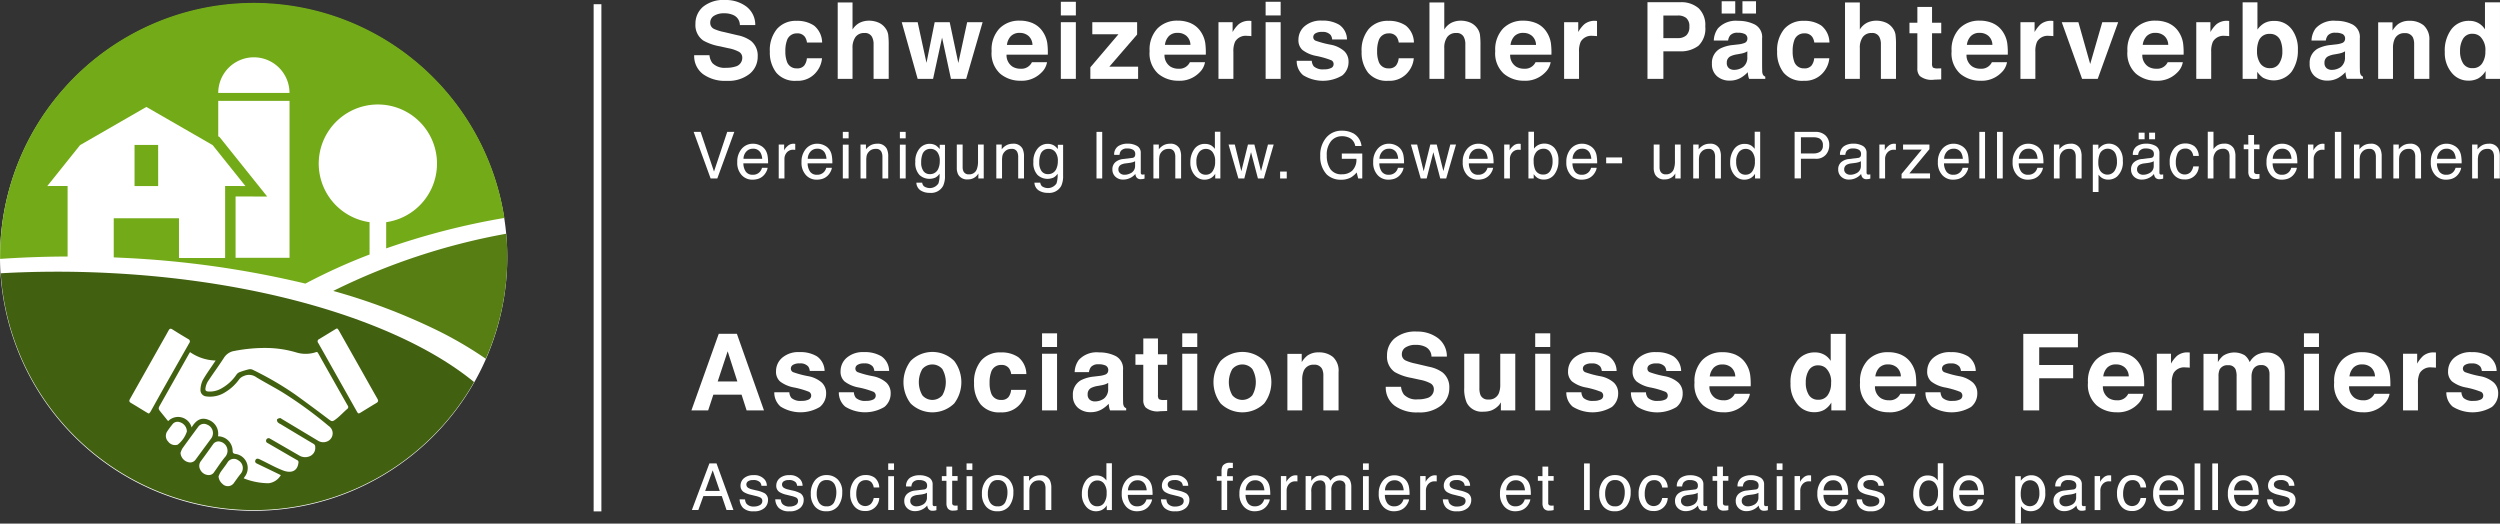 <svg id="logo" xmlns="http://www.w3.org/2000/svg" xmlns:xlink="http://www.w3.org/1999/xlink" width="356" height="74.558" viewBox="0 0 356 74.558">
    <rect x="0" y="0" width="356" height="74.558" fill="#333333" stroke="none"/>
    <defs>
        <clipPath id="clip-path">
            <rect id="Rectangle_11" data-name="Rectangle 11" width="356" height="74.558" fill="none"/>
        </clipPath>
    </defs>
    <g id="Groupe_1" data-name="Groupe 1" clip-path="url(#clip-path)">
        <path id="Tracé_2" data-name="Tracé 2" d="M72.236,36.915A36.118,36.118,0,1,1,36.118.8,36.118,36.118,0,0,1,72.236,36.915" transform="translate(0 -0.294)" fill="#fff"/>
        <path id="Tracé_3" data-name="Tracé 3" d="M36.185,95.271A36.1,36.1,0,0,0,67.565,77.04C57.508,68.766,38.156,62.609,15.4,61.5a144.9,144.9,0,0,0-15.242.047A36.112,36.112,0,0,0,36.185,95.271" transform="translate(-0.057 -22.633)" fill="#416010"/>
        <path id="Tracé_4" data-name="Tracé 4" d="M90,66.5a55.067,55.067,0,0,1,6.939,4.06A35.986,35.986,0,0,0,100,56c0-1.095-.052-2.177-.147-3.247A92.385,92.385,0,0,0,75.215,60.9,86.6,86.6,0,0,1,90,66.5" transform="translate(-27.762 -19.471)" fill="#567e13"/>
        <path id="Tracé_5" data-name="Tracé 5" d="M38.062,88.227c.573-.949,1.3-1.531,2.4-1.087a2.118,2.118,0,0,1,1.361,2.34c.08.008.146.013.213.021a2.1,2.1,0,0,1,1.869,2.037c0,.331.115.418.422.464a2.024,2.024,0,0,1,1.343,3.187c-.062.076-.112.164-.194.284a9.737,9.737,0,0,0,3.544.7,2.312,2.312,0,0,0,1.744-1.155c-.424-.207-.816-.4-1.209-.589q-1.093-.528-2.187-1.053c-.218-.1-.324-.271-.213-.5s.3-.229.5-.153a3.119,3.119,0,0,1,.283.132c1.041.5,2.055,1.076,3.13,1.492,1.131.438,2.057.154,2.206-1.081a.317.317,0,0,0-.18-.385c-.748-.417-1.484-.854-2.224-1.283-.661-.383-1.323-.763-1.982-1.148a.346.346,0,0,1-.165-.521.35.35,0,0,1,.517-.1c.081.044.161.091.242.137q1.982,1.147,3.965,2.293a1.634,1.634,0,0,0,1.595-.011,1.269,1.269,0,0,0,.623-1.234.472.472,0,0,0-.271-.466q-2.343-1.389-4.676-2.8a1.32,1.32,0,0,1-.4-.268c-.078-.107-.132-.332-.073-.415a.69.69,0,0,1,.428-.168c.072-.011.16.081.24.129q2.574,1.544,5.148,3.089a1.41,1.41,0,0,0,1.426.049,1.244,1.244,0,0,0,.1-2.139,57.852,57.852,0,0,0-6.112-4.5c-1.359-.875-2.812-1.6-4.194-2.444a1.772,1.772,0,0,0-1.811-.163,1.476,1.476,0,0,0-.647.472,6.563,6.563,0,0,1-1.919,1.786,4.009,4.009,0,0,1-2.745.634.9.9,0,0,1-.832-.982,3.272,3.272,0,0,1,.321-1.32c.462-.825,1.026-1.592,1.549-2.382.086-.131.176-.259.289-.426A6.731,6.731,0,0,1,37.833,77.5c-.107.184-.182.311-.256.44q-1.967,3.487-3.936,6.974c-.358.633-.367.628.1,1.207l.976,1.207a1.988,1.988,0,0,1,3.344.9M48.723,76.909a22.935,22.935,0,0,0-4.573.426,2.123,2.123,0,0,0-1.459.94c-.746,1.155-1.562,2.265-2.321,3.412a2.554,2.554,0,0,0-.326.9c-.076.375.059.506.44.527a3.292,3.292,0,0,0,1.614-.331,6.28,6.28,0,0,0,2.363-2.093.982.982,0,0,1,.417-.329,11.213,11.213,0,0,1,1.29-.4.874.874,0,0,1,.558.035,45.493,45.493,0,0,1,6.02,3.493q2.351,1.694,4.661,3.443c.657.494.661.544,1.307.035.524-.414.979-.915,1.485-1.353a.34.34,0,0,0,.079-.519q-2.107-3.708-4.192-7.429c-.088-.156-.158-.218-.347-.15a4.582,4.582,0,0,1-2.695.054,15.342,15.342,0,0,0-4.322-.66M31.982,86.26a1.926,1.926,0,0,0,.232-.276c.553-.985,1.1-1.977,1.65-2.96q1.927-3.41,3.865-6.812a.356.356,0,0,0-.15-.568q-1.134-.672-2.249-1.375c-.257-.163-.4-.125-.545.144-.454.832-.929,1.652-1.394,2.478q-2.049,3.639-4.1,7.277c-.139.246-.145.406.127.565.777.457,1.541.936,2.311,1.4.067.041.142.07.252.123m26.8-12.134a1.967,1.967,0,0,0-.191.085c-.788.48-1.572.967-2.365,1.439a.342.342,0,0,0-.139.543c.2.35.4.7.6,1.056q2.441,4.334,4.882,8.667c.219.389.247.393.637.156.72-.438,1.435-.886,2.16-1.314.281-.166.319-.329.152-.618-.7-1.22-1.387-2.453-2.079-3.681Q60.718,77.412,59,74.366a1.5,1.5,0,0,0-.217-.24m-22.3,17.727a1.464,1.464,0,0,0,1.168,1.336.932.932,0,0,0,.955-.347q1.1-1.5,2.2-2.989a1.287,1.287,0,0,0-.546-2.03.992.992,0,0,0-1.265.323c-.756,1.024-1.512,2.047-2.252,3.082a2.917,2.917,0,0,0-.259.625m4.1,3.153a.876.876,0,0,0,.7-.438c.532-.739,1.02-1.516,1.61-2.206a1.323,1.323,0,0,0-.729-2.1.928.928,0,0,0-1.06.382q-.84,1.182-1.7,2.353a1.1,1.1,0,0,0-.1,1.261,1.353,1.353,0,0,0,1.274.751m1.318.2a1.556,1.556,0,0,0,.548,1.047,1.06,1.06,0,0,0,1.693-.2c.309-.418.6-.852.931-1.249a1.253,1.253,0,0,0-.343-1.884,1.054,1.054,0,0,0-1.544.275c-.313.495-.692.948-1.022,1.433a3.6,3.6,0,0,0-.263.582m-4.508-6.441a1.4,1.4,0,0,0-1.049-1.305.9.9,0,0,0-1,.307c-.276.339-.536.694-.779,1.058a1.165,1.165,0,0,0,.162,1.409,1.22,1.22,0,0,0,1.355.44A3.92,3.92,0,0,0,37.391,88.8Z" transform="translate(-10.777 -27.36)" fill="#fff"/>
        <path id="Tracé_6" data-name="Tracé 6" d="M52.635,31.88a8.421,8.421,0,1,1,2.367,0v3.735a103.123,103.123,0,0,1,16.832-4.337A36.114,36.114,0,0,0,.026,36.77c0,.114,0,.226.005.34a148.34,148.34,0,0,1,17.4-.158A138.953,138.953,0,0,1,43.5,40.628a82.094,82.094,0,0,1,9.135-4.141Z" transform="translate(-0.01 -0.243)" fill="#73aa17"/>
        <path id="Tracé_7" data-name="Tracé 7" d="M54.333,12.934a5.074,5.074,0,0,0-5.074,5.074H59.406a5.074,5.074,0,0,0-5.074-5.074" transform="translate(-18.182 -4.774)" fill="#fff"/>
        <path id="Tracé_8" data-name="Tracé 8" d="M49.26,22.767v5.044l.187.107,6.782,8.472-4.5-.013v8.737h7.683V22.767Z" transform="translate(-18.182 -8.403)" fill="#fff"/>
        <path id="Tracé_9" data-name="Tracé 9" d="M34.222,29.57l-9.439-5.435L15.344,29.57,10.676,35.4l2.892-.009V45.649h6.57V39.989h9.29v5.659H36V35.393l2.891.009ZM26.464,35.4H23.1v-5.85h3.36Z" transform="translate(-3.941 -8.908)" fill="#fff"/>
        <path id="Tracé_10" data-name="Tracé 10" d="M158.86,7.862a2.211,2.211,0,0,0,.416,1.118,2.419,2.419,0,0,0,1.943.673,4.175,4.175,0,0,0,1.337-.177,1.27,1.27,0,0,0,.975-1.266.933.933,0,0,0-.478-.836,5.158,5.158,0,0,0-1.515-.511L160.357,6.6a7.335,7.335,0,0,1-2.393-.837,2.661,2.661,0,0,1-1.1-2.361A3.137,3.137,0,0,1,157.94.97,4.6,4.6,0,0,1,161.11,0a4.86,4.86,0,0,1,2.978.914,3.249,3.249,0,0,1,1.293,2.654H163.19a1.561,1.561,0,0,0-.88-1.4,3.014,3.014,0,0,0-1.359-.274,2.582,2.582,0,0,0-1.442.356,1.123,1.123,0,0,0-.539.992.936.936,0,0,0,.531.874,6.6,6.6,0,0,0,1.45.451l1.915.452a4.873,4.873,0,0,1,1.887.792,2.67,2.67,0,0,1,.976,2.228,3.13,3.13,0,0,1-1.156,2.483,4.877,4.877,0,0,1-3.266.989,5.337,5.337,0,0,1-3.389-.973,3.221,3.221,0,0,1-1.235-2.676Z" transform="translate(-57.832)" fill="#fff"/>
        <path id="Tracé_11" data-name="Tracé 11" d="M179.047,7.792a1.87,1.87,0,0,0-.3-.814,1.278,1.278,0,0,0-1.106-.488,1.456,1.456,0,0,0-1.462,1.059,4.4,4.4,0,0,0-.208,1.491,4.052,4.052,0,0,0,.208,1.425,1.411,1.411,0,0,0,1.425,1.007,1.257,1.257,0,0,0,1.053-.4,1.987,1.987,0,0,0,.379-1.037h2.154a3.522,3.522,0,0,1-.7,1.821,3.387,3.387,0,0,1-2.942,1.385,3.441,3.441,0,0,1-2.867-1.155,4.659,4.659,0,0,1-.919-2.994,4.733,4.733,0,0,1,1.015-3.231,3.536,3.536,0,0,1,2.8-1.155,4.221,4.221,0,0,1,2.486.681,3.166,3.166,0,0,1,1.144,2.406Z" transform="translate(-64.136 -1.737)" fill="#fff"/>
        <path id="Tracé_12" data-name="Tracé 12" d="M194.862,3.413a2.369,2.369,0,0,1,1,.793,2.119,2.119,0,0,1,.406.93,11.625,11.625,0,0,1,.073,1.56v4.742h-2.154V6.524a2.177,2.177,0,0,0-.22-1.052,1.106,1.106,0,0,0-1.088-.563,1.492,1.492,0,0,0-1.26.56,2.578,2.578,0,0,0-.43,1.6v4.372h-2.11V.563h2.11v3.85a2.583,2.583,0,0,1,1.057-.981,2.983,2.983,0,0,1,1.264-.278,3.415,3.415,0,0,1,1.353.259" transform="translate(-69.789 -0.208)" fill="#fff"/>
        <path id="Tracé_13" data-name="Tracé 13" d="M208.225,5.011h2.139l1.229,5.811,1.258-5.811h2.2L212.71,13.08h-2.169L209.276,7.2l-1.281,5.878H205.8l-2.266-8.069H205.8l1.259,5.789Z" transform="translate(-75.126 -1.849)" fill="#fff"/>
        <path id="Tracé_14" data-name="Tracé 14" d="M229.714,5.048a3.282,3.282,0,0,1,1.394,1.194,3.96,3.96,0,0,1,.643,1.668,10.364,10.364,0,0,1,.069,1.6h-5.877a1.937,1.937,0,0,0,.844,1.7,2.143,2.143,0,0,0,1.163.3,1.636,1.636,0,0,0,1.606-.926h2.154a2.631,2.631,0,0,1-.782,1.459,3.922,3.922,0,0,1-3.036,1.177,4.4,4.4,0,0,1-2.842-.993A3.912,3.912,0,0,1,223.819,9a4.37,4.37,0,0,1,1.112-3.216,3.892,3.892,0,0,1,2.886-1.119,4.589,4.589,0,0,1,1.9.378m-3.156,1.823A2.189,2.189,0,0,0,226,8.119h3.635a1.76,1.76,0,0,0-.563-1.275,1.85,1.85,0,0,0-1.251-.435,1.674,1.674,0,0,0-1.259.461" transform="translate(-82.612 -1.724)" fill="#fff"/>
        <path id="Tracé_15" data-name="Tracé 15" d="M241.581,2.346h-2.139V.4h2.139Zm-2.14.962h2.139v8.069h-2.139Z" transform="translate(-88.378 -0.147)" fill="#fff"/>
        <path id="Tracé_16" data-name="Tracé 16" d="M246.38,6.728V5.011h6.382V6.765l-3.96,4.582h4.1v1.732h-6.8V11.436l4-4.708Z" transform="translate(-90.836 -1.849)" fill="#fff"/>
        <path id="Tracé_17" data-name="Tracé 17" d="M265.375,5.048a3.282,3.282,0,0,1,1.394,1.194,3.96,3.96,0,0,1,.643,1.668,10.368,10.368,0,0,1,.069,1.6H261.6a1.937,1.937,0,0,0,.844,1.7,2.143,2.143,0,0,0,1.163.3,1.636,1.636,0,0,0,1.606-.926h2.154a2.632,2.632,0,0,1-.782,1.459,3.922,3.922,0,0,1-3.036,1.177,4.4,4.4,0,0,1-2.842-.993A3.912,3.912,0,0,1,259.48,9a4.37,4.37,0,0,1,1.112-3.216,3.892,3.892,0,0,1,2.886-1.119,4.589,4.589,0,0,1,1.9.378m-3.156,1.823a2.189,2.189,0,0,0-.562,1.249h3.635a1.76,1.76,0,0,0-.563-1.275,1.85,1.85,0,0,0-1.251-.435,1.674,1.674,0,0,0-1.259.461" transform="translate(-95.775 -1.724)" fill="#fff"/>
        <path id="Tracé_18" data-name="Tracé 18" d="M279.526,4.709l.181.011V6.882c-.133-.015-.252-.025-.355-.03s-.187-.008-.252-.008a1.749,1.749,0,0,0-1.71.829,3.22,3.22,0,0,0-.244,1.437v3.857h-2.125V4.9h2.013V6.3a4.483,4.483,0,0,1,.852-1.1,2.316,2.316,0,0,1,1.539-.5q.06,0,.1,0" transform="translate(-101.511 -1.737)" fill="#fff"/>
        <path id="Tracé_19" data-name="Tracé 19" d="M287.8,2.346h-2.14V.4h2.14Zm-2.139.962h2.14v8.069h-2.14Z" transform="translate(-105.436 -0.147)" fill="#fff"/>
        <path id="Tracé_20" data-name="Tracé 20" d="M294.829,10.369a1.412,1.412,0,0,0,.29.8,1.971,1.971,0,0,0,1.458.421,2.235,2.235,0,0,0,.993-.185.594.594,0,0,0,.368-.555.6.6,0,0,0-.3-.541,12.2,12.2,0,0,0-2.208-.637,4.578,4.578,0,0,1-1.937-.851,1.844,1.844,0,0,1-.563-1.451,2.514,2.514,0,0,1,.879-1.921,3.535,3.535,0,0,1,2.474-.8,4.551,4.551,0,0,1,2.467.6,2.584,2.584,0,0,1,1.094,2.084h-2.11a1.248,1.248,0,0,0-.23-.644,1.452,1.452,0,0,0-1.188-.429,1.712,1.712,0,0,0-.983.215.618.618,0,0,0-.293.5.55.55,0,0,0,.312.526,13.493,13.493,0,0,0,2.2.585,4.04,4.04,0,0,1,1.89.9,2.033,2.033,0,0,1,.622,1.517,2.449,2.449,0,0,1-.894,1.958,5.371,5.371,0,0,1-5.578-.044,2.613,2.613,0,0,1-.909-2.047Z" transform="translate(-108.032 -1.715)" fill="#fff"/>
        <path id="Tracé_21" data-name="Tracé 21" d="M312.613,7.792a1.87,1.87,0,0,0-.3-.814,1.276,1.276,0,0,0-1.105-.488,1.455,1.455,0,0,0-1.462,1.059,4.4,4.4,0,0,0-.208,1.491,4.051,4.051,0,0,0,.208,1.425,1.411,1.411,0,0,0,1.425,1.007,1.26,1.26,0,0,0,1.054-.4,1.992,1.992,0,0,0,.379-1.037h2.154a3.528,3.528,0,0,1-.7,1.821,3.387,3.387,0,0,1-2.942,1.385,3.443,3.443,0,0,1-2.868-1.155,4.663,4.663,0,0,1-.919-2.994,4.733,4.733,0,0,1,1.015-3.231,3.536,3.536,0,0,1,2.8-1.155,4.217,4.217,0,0,1,2.486.681,3.165,3.165,0,0,1,1.146,2.406Z" transform="translate(-113.435 -1.737)" fill="#fff"/>
        <path id="Tracé_22" data-name="Tracé 22" d="M328.427,3.413a2.367,2.367,0,0,1,1,.793,2.117,2.117,0,0,1,.405.93,11.5,11.5,0,0,1,.074,1.56v4.742h-2.154V6.524a2.177,2.177,0,0,0-.221-1.052,1.105,1.105,0,0,0-1.088-.563,1.494,1.494,0,0,0-1.26.56,2.577,2.577,0,0,0-.43,1.6v4.372h-2.11V.563h2.11v3.85a2.584,2.584,0,0,1,1.058-.981,2.978,2.978,0,0,1,1.264-.278,3.413,3.413,0,0,1,1.353.259" transform="translate(-119.088 -0.208)" fill="#fff"/>
        <path id="Tracé_23" data-name="Tracé 23" d="M343.386,5.048a3.284,3.284,0,0,1,1.395,1.194,3.968,3.968,0,0,1,.642,1.668,10.364,10.364,0,0,1,.069,1.6h-5.877a1.936,1.936,0,0,0,.845,1.7,2.14,2.14,0,0,0,1.163.3,1.64,1.64,0,0,0,1.606-.926h2.154a2.641,2.641,0,0,1-.782,1.459,3.922,3.922,0,0,1-3.036,1.177,4.4,4.4,0,0,1-2.842-.993A3.912,3.912,0,0,1,337.491,9,4.365,4.365,0,0,1,338.6,5.789a3.888,3.888,0,0,1,2.885-1.119,4.592,4.592,0,0,1,1.9.378M340.23,6.871a2.193,2.193,0,0,0-.563,1.249H343.3a1.76,1.76,0,0,0-.562-1.275,1.849,1.849,0,0,0-1.251-.435,1.674,1.674,0,0,0-1.259.461" transform="translate(-124.569 -1.724)" fill="#fff"/>
        <path id="Tracé_24" data-name="Tracé 24" d="M357.536,4.709l.182.011V6.882c-.134-.015-.252-.025-.355-.03s-.188-.008-.252-.008a1.749,1.749,0,0,0-1.71.829,3.229,3.229,0,0,0-.244,1.437v3.857h-2.125V4.9h2.014V6.3a4.47,4.47,0,0,1,.851-1.1,2.319,2.319,0,0,1,1.54-.5c.039,0,.073,0,.1,0" transform="translate(-130.304 -1.737)" fill="#fff"/>
        <path id="Tracé_25" data-name="Tracé 25" d="M379.125,6.692a4.156,4.156,0,0,1-2.736.8h-2.273v3.924h-2.265V.5h4.685a3.781,3.781,0,0,1,2.583.844,3.3,3.3,0,0,1,.963,2.613,3.383,3.383,0,0,1-.958,2.731m-1.74-3.93a1.839,1.839,0,0,0-1.214-.363h-2.055V5.612h2.055a1.743,1.743,0,0,0,1.214-.392,1.6,1.6,0,0,0,.433-1.244,1.505,1.505,0,0,0-.433-1.214" transform="translate(-137.251 -0.186)" fill="#fff"/>
        <path id="Tracé_26" data-name="Tracé 26" d="M390.161,6.426A3.336,3.336,0,0,0,391,6.24a.635.635,0,0,0,.455-.6.709.709,0,0,0-.349-.685,2.2,2.2,0,0,0-1.024-.189,1.344,1.344,0,0,0-1.073.37,1.516,1.516,0,0,0-.3.74h-2.036a3.087,3.087,0,0,1,.595-1.739,3.467,3.467,0,0,1,2.884-1.066,5.142,5.142,0,0,1,2.364.526,2.016,2.016,0,0,1,1.034,1.984v3.7q0,.385.015.932a1.172,1.172,0,0,0,.126.563.749.749,0,0,0,.311.244v.311h-2.3a2.37,2.37,0,0,1-.133-.459c-.025-.143-.044-.306-.06-.489a4.341,4.341,0,0,1-1.012.807,3.064,3.064,0,0,1-1.549.392,2.674,2.674,0,0,1-1.821-.626,2.224,2.224,0,0,1-.719-1.773,2.3,2.3,0,0,1,1.156-2.154,5.145,5.145,0,0,1,1.864-.519ZM387.794.281h1.932V2.036h-1.932Zm3.657,7.129a2.329,2.329,0,0,1-.409.2,3.5,3.5,0,0,1-.567.144l-.481.089a3.163,3.163,0,0,0-.97.288.965.965,0,0,0-.5.9.936.936,0,0,0,.3.781,1.158,1.158,0,0,0,.74.24,2.2,2.2,0,0,0,1.274-.4,1.69,1.69,0,0,0,.605-1.458Zm-.7-7.129h1.932V2.036h-1.932Z" transform="translate(-142.627 -0.104)" fill="#fff"/>
        <path id="Tracé_27" data-name="Tracé 27" d="M406.41,7.792a1.87,1.87,0,0,0-.3-.814A1.276,1.276,0,0,0,405,6.489a1.455,1.455,0,0,0-1.462,1.059,4.4,4.4,0,0,0-.208,1.491,4.051,4.051,0,0,0,.208,1.425,1.411,1.411,0,0,0,1.425,1.007,1.26,1.26,0,0,0,1.054-.4,1.992,1.992,0,0,0,.379-1.037h2.154a3.528,3.528,0,0,1-.7,1.821,3.387,3.387,0,0,1-2.942,1.385,3.443,3.443,0,0,1-2.868-1.155,4.663,4.663,0,0,1-.919-2.994,4.733,4.733,0,0,1,1.015-3.231,3.536,3.536,0,0,1,2.8-1.155,4.217,4.217,0,0,1,2.486.681,3.165,3.165,0,0,1,1.146,2.406Z" transform="translate(-148.056 -1.737)" fill="#fff"/>
        <path id="Tracé_28" data-name="Tracé 28" d="M422.226,3.413a2.367,2.367,0,0,1,1,.793,2.117,2.117,0,0,1,.405.93A11.489,11.489,0,0,1,423.7,6.7v4.742H421.55V6.524a2.176,2.176,0,0,0-.221-1.052,1.105,1.105,0,0,0-1.088-.563,1.494,1.494,0,0,0-1.261.56,2.577,2.577,0,0,0-.43,1.6v4.372h-2.11V.563h2.11v3.85a2.584,2.584,0,0,1,1.058-.981,2.978,2.978,0,0,1,1.264-.278,3.413,3.413,0,0,1,1.353.259" transform="translate(-153.71 -0.208)" fill="#fff"/>
        <path id="Tracé_29" data-name="Tracé 29" d="M430.985,5.314v-1.5h1.126V1.561H434.2v2.25h1.31v1.5H434.2V9.578a.961.961,0,0,0,.126.618,1.381,1.381,0,0,0,.77.122c.064,0,.132,0,.2,0s.142-.006.211-.011v1.577l-1,.037a2.683,2.683,0,0,1-2.044-.518,1.545,1.545,0,0,1-.355-1.118V5.314Z" transform="translate(-159.077 -0.576)" fill="#fff"/>
        <path id="Tracé_30" data-name="Tracé 30" d="M446.388,5.048a3.284,3.284,0,0,1,1.395,1.194,3.959,3.959,0,0,1,.642,1.668,10.353,10.353,0,0,1,.07,1.6h-5.877a1.936,1.936,0,0,0,.844,1.7,2.142,2.142,0,0,0,1.163.3,1.64,1.64,0,0,0,1.606-.926h2.154a2.64,2.64,0,0,1-.782,1.459,3.923,3.923,0,0,1-3.036,1.177,4.4,4.4,0,0,1-2.843-.993A3.913,3.913,0,0,1,440.494,9a4.365,4.365,0,0,1,1.112-3.216,3.888,3.888,0,0,1,2.884-1.119,4.59,4.59,0,0,1,1.9.378m-3.156,1.823a2.19,2.19,0,0,0-.563,1.249h3.635a1.76,1.76,0,0,0-.562-1.275,1.85,1.85,0,0,0-1.251-.435,1.673,1.673,0,0,0-1.259.461" transform="translate(-162.587 -1.724)" fill="#fff"/>
        <path id="Tracé_31" data-name="Tracé 31" d="M460.538,4.709l.182.011V6.882c-.134-.015-.252-.025-.355-.03s-.188-.008-.252-.008a1.749,1.749,0,0,0-1.71.829,3.23,3.23,0,0,0-.244,1.437v3.857h-2.125V4.9h2.014V6.3a4.469,4.469,0,0,1,.851-1.1,2.319,2.319,0,0,1,1.54-.5c.039,0,.073,0,.1,0" transform="translate(-168.323 -1.737)" fill="#fff"/>
        <path id="Tracé_32" data-name="Tracé 32" d="M471.128,5.011h2.266L470.48,13.08h-2.225L465.36,5.011h2.369l1.681,5.952Z" transform="translate(-171.765 -1.849)" fill="#fff"/>
        <path id="Tracé_33" data-name="Tracé 33" d="M486.074,5.048a3.284,3.284,0,0,1,1.395,1.194,3.968,3.968,0,0,1,.642,1.668,10.348,10.348,0,0,1,.07,1.6H482.3a1.936,1.936,0,0,0,.844,1.7,2.142,2.142,0,0,0,1.163.3,1.638,1.638,0,0,0,1.606-.926h2.154a2.636,2.636,0,0,1-.782,1.459,3.923,3.923,0,0,1-3.037,1.177,4.4,4.4,0,0,1-2.842-.993A3.913,3.913,0,0,1,480.18,9a4.368,4.368,0,0,1,1.112-3.216,3.89,3.89,0,0,1,2.885-1.119,4.589,4.589,0,0,1,1.9.378m-3.156,1.823a2.193,2.193,0,0,0-.562,1.249h3.635a1.762,1.762,0,0,0-.562-1.275,1.85,1.85,0,0,0-1.251-.435,1.676,1.676,0,0,0-1.26.461" transform="translate(-177.235 -1.724)" fill="#fff"/>
        <path id="Tracé_34" data-name="Tracé 34" d="M500.225,4.709l.182.011V6.882c-.134-.015-.252-.025-.355-.03s-.188-.008-.252-.008a1.749,1.749,0,0,0-1.71.829,3.23,3.23,0,0,0-.244,1.437v3.857H495.72V4.9h2.014V6.3a4.469,4.469,0,0,1,.851-1.1,2.319,2.319,0,0,1,1.54-.5c.039,0,.073,0,.1,0" transform="translate(-182.971 -1.737)" fill="#fff"/>
        <path id="Tracé_35" data-name="Tracé 35" d="M513.155,4.326a4.639,4.639,0,0,1,.9,2.961,5.185,5.185,0,0,1-.893,3.117,3.24,3.24,0,0,1-4.107.837,3.21,3.21,0,0,1-.789-.829v1.014h-2.08V.528h2.11V4.407a3.083,3.083,0,0,1,.886-.859,2.642,2.642,0,0,1,1.461-.37,3.017,3.017,0,0,1,2.507,1.148m-1.764,4.915a2.99,2.99,0,0,0,.456-1.732,3.872,3.872,0,0,0-.225-1.421,1.558,1.558,0,0,0-1.567-1.066,1.582,1.582,0,0,0-1.59,1.044,3.886,3.886,0,0,0-.224,1.437,2.99,2.99,0,0,0,.462,1.717,1.589,1.589,0,0,0,1.411.681,1.462,1.462,0,0,0,1.276-.659" transform="translate(-186.836 -0.195)" fill="#fff"/>
        <path id="Tracé_36" data-name="Tracé 36" d="M525.064,8.058a3.342,3.342,0,0,0,.843-.185.636.636,0,0,0,.455-.6.71.71,0,0,0-.349-.685,2.209,2.209,0,0,0-1.024-.189,1.344,1.344,0,0,0-1.073.37,1.521,1.521,0,0,0-.3.741h-2.036a3.091,3.091,0,0,1,.595-1.74A3.468,3.468,0,0,1,525.059,4.7a5.142,5.142,0,0,1,2.364.526,2.016,2.016,0,0,1,1.034,1.984v3.7q0,.385.015.933a1.174,1.174,0,0,0,.126.563.749.749,0,0,0,.311.244v.311h-2.3a2.386,2.386,0,0,1-.133-.459c-.025-.143-.044-.306-.06-.488a4.341,4.341,0,0,1-1.012.807,3.064,3.064,0,0,1-1.549.392,2.673,2.673,0,0,1-1.821-.626,2.225,2.225,0,0,1-.719-1.773,2.3,2.3,0,0,1,1.156-2.155,5.159,5.159,0,0,1,1.864-.518Zm1.29.985a2.375,2.375,0,0,1-.409.2,3.442,3.442,0,0,1-.567.144l-.481.089a3.16,3.16,0,0,0-.97.289.964.964,0,0,0-.5.9.937.937,0,0,0,.3.782,1.158,1.158,0,0,0,.74.24,2.2,2.2,0,0,0,1.274-.4,1.691,1.691,0,0,0,.605-1.458Z" transform="translate(-192.42 -1.737)" fill="#fff"/>
        <path id="Tracé_37" data-name="Tracé 37" d="M543.271,5.36a2.671,2.671,0,0,1,.792,2.173v5.434H541.9V8.058a2.255,2.255,0,0,0-.169-.977,1.187,1.187,0,0,0-1.176-.622,1.458,1.458,0,0,0-1.462.91,3.154,3.154,0,0,0-.206,1.229v4.368h-2.11V4.913h2.043V6.089a3.59,3.59,0,0,1,.767-.9,2.657,2.657,0,0,1,1.644-.488,3.093,3.093,0,0,1,2.038.655" transform="translate(-198.126 -1.737)" fill="#fff"/>
        <path id="Tracé_38" data-name="Tracé 38" d="M556.611,3.486a2.563,2.563,0,0,1,.925.892V.528h2.139v10.9h-2.05V10.307a2.97,2.97,0,0,1-1.029,1.044,2.889,2.889,0,0,1-1.436.326,3,3,0,0,1-2.38-1.144,4.393,4.393,0,0,1-.966-2.935,5.051,5.051,0,0,1,.951-3.25,3.094,3.094,0,0,1,2.543-1.185,2.6,2.6,0,0,1,1.3.322m.518,5.748a2.943,2.943,0,0,0,.466-1.725,2.647,2.647,0,0,0-.748-2.117,1.608,1.608,0,0,0-1.066-.385,1.482,1.482,0,0,0-1.358.7,3.243,3.243,0,0,0-.433,1.736,3.214,3.214,0,0,0,.441,1.788,1.49,1.49,0,0,0,1.336.67,1.558,1.558,0,0,0,1.362-.666" transform="translate(-203.676 -0.195)" fill="#fff"/>
        <path id="Tracé_39" data-name="Tracé 39" d="M157.556,29.766l1.906,5.65,1.883-5.65h1.008L159.932,36.4h-.953l-2.416-6.635Z" transform="translate(-57.788 -10.987)" fill="#fff"/>
        <path id="Tracé_40" data-name="Tracé 40" d="M169.67,32.685a1.832,1.832,0,0,1,.731.625,2.167,2.167,0,0,1,.323.854,5.614,5.614,0,0,1,.072,1.066h-3.518a2.091,2.091,0,0,0,.344,1.184,1.15,1.15,0,0,0,1,.446,1.285,1.285,0,0,0,1.009-.422,1.44,1.44,0,0,0,.3-.567h.8a1.687,1.687,0,0,1-.21.594,2.137,2.137,0,0,1-.4.535,1.876,1.876,0,0,1-.91.488,2.756,2.756,0,0,1-.659.072,2.019,2.019,0,0,1-1.522-.657,2.567,2.567,0,0,1-.623-1.84,2.792,2.792,0,0,1,.628-1.893,2.068,2.068,0,0,1,1.643-.727,2.179,2.179,0,0,1,.992.242m.291,1.9a2.124,2.124,0,0,0-.228-.845,1.169,1.169,0,0,0-1.107-.587,1.219,1.219,0,0,0-.931.405,1.531,1.531,0,0,0-.4,1.027Z" transform="translate(-61.421 -11.975)" fill="#fff"/>
        <path id="Tracé_41" data-name="Tracé 41" d="M175.766,32.552h.772v.836a1.845,1.845,0,0,1,.465-.594,1.207,1.207,0,0,1,.854-.35l.077,0,.185.018v.858a1.286,1.286,0,0,0-.132-.018c-.041,0-.085-.005-.134-.005a1.159,1.159,0,0,0-.944.4,1.376,1.376,0,0,0-.329.91v2.782h-.813Z" transform="translate(-64.876 -11.975)" fill="#fff"/>
        <path id="Tracé_42" data-name="Tracé 42" d="M184.173,32.685a1.832,1.832,0,0,1,.731.625,2.167,2.167,0,0,1,.323.854,5.615,5.615,0,0,1,.072,1.066h-3.518a2.091,2.091,0,0,0,.344,1.184,1.15,1.15,0,0,0,1,.446,1.285,1.285,0,0,0,1.009-.422,1.44,1.44,0,0,0,.3-.567h.8a1.686,1.686,0,0,1-.21.594,2.137,2.137,0,0,1-.4.535,1.876,1.876,0,0,1-.91.488,2.757,2.757,0,0,1-.659.072,2.019,2.019,0,0,1-1.522-.657,2.567,2.567,0,0,1-.623-1.84,2.792,2.792,0,0,1,.628-1.893,2.068,2.068,0,0,1,1.643-.727,2.179,2.179,0,0,1,.992.242m.291,1.9a2.124,2.124,0,0,0-.228-.845,1.169,1.169,0,0,0-1.107-.587,1.219,1.219,0,0,0-.931.405,1.531,1.531,0,0,0-.4,1.027Z" transform="translate(-66.774 -11.975)" fill="#fff"/>
        <path id="Tracé_43" data-name="Tracé 43" d="M190.232,29.766h.826v.921h-.826Zm0,1.82h.826V36.4h-.826Z" transform="translate(-70.215 -10.987)" fill="#fff"/>
        <path id="Tracé_44" data-name="Tracé 44" d="M194.223,32.552H195v.686a2.165,2.165,0,0,1,.727-.609,1.936,1.936,0,0,1,.854-.185,1.408,1.408,0,0,1,1.391.719,2.548,2.548,0,0,1,.2,1.124v3.1h-.826V34.34a1.645,1.645,0,0,0-.131-.714.794.794,0,0,0-.785-.452,1.6,1.6,0,0,0-.474.059,1.222,1.222,0,0,0-.587.4,1.2,1.2,0,0,0-.264.495,3.352,3.352,0,0,0-.061.729v2.534h-.813Z" transform="translate(-71.688 -11.975)" fill="#fff"/>
        <path id="Tracé_45" data-name="Tracé 45" d="M203.11,29.766h.826v.921h-.826Zm0,1.82h.826V36.4h-.826Z" transform="translate(-74.968 -10.987)" fill="#fff"/>
        <path id="Tracé_46" data-name="Tracé 46" d="M209.6,32.759a2.23,2.23,0,0,1,.468.461v-.61h.75v4.4a3.256,3.256,0,0,1-.27,1.454,1.937,1.937,0,0,1-1.9.985,2.328,2.328,0,0,1-1.31-.35,1.365,1.365,0,0,1-.594-1.1h.826a.923.923,0,0,0,.233.5,1.474,1.474,0,0,0,2.08-.389,3.741,3.741,0,0,0,.157-1.387,1.592,1.592,0,0,1-.585.551,2.092,2.092,0,0,1-2.274-.377,2.459,2.459,0,0,1-.587-1.845,2.8,2.8,0,0,1,.592-1.9,1.826,1.826,0,0,1,1.428-.682,1.748,1.748,0,0,1,.99.28m.1.871a1.179,1.179,0,0,0-.939-.433,1.159,1.159,0,0,0-1.168.8,3.165,3.165,0,0,0-.167,1.125,2,2,0,0,0,.33,1.244,1.065,1.065,0,0,0,.888.427,1.246,1.246,0,0,0,1.227-.791,2.572,2.572,0,0,0,.2-1.044,2.026,2.026,0,0,0-.368-1.332" transform="translate(-76.253 -11.988)" fill="#fff"/>
        <path id="Tracé_47" data-name="Tracé 47" d="M216.79,32.615v3.211a1.383,1.383,0,0,0,.115.605.793.793,0,0,0,.787.434,1.113,1.113,0,0,0,1.126-.759,3.085,3.085,0,0,0,.163-1.115V32.615h.813v4.837h-.768l.009-.714a1.638,1.638,0,0,1-.385.466,1.677,1.677,0,0,1-1.108.379,1.422,1.422,0,0,1-1.383-.691,2.089,2.089,0,0,1-.2-.989V32.615Z" transform="translate(-79.711 -12.038)" fill="#fff"/>
        <path id="Tracé_48" data-name="Tracé 48" d="M224.875,32.552h.772v.686a2.165,2.165,0,0,1,.727-.609,1.936,1.936,0,0,1,.854-.185,1.408,1.408,0,0,1,1.391.719,2.548,2.548,0,0,1,.2,1.124v3.1h-.826V34.34a1.646,1.646,0,0,0-.131-.714.794.794,0,0,0-.785-.452,1.6,1.6,0,0,0-.474.059,1.222,1.222,0,0,0-.587.4,1.2,1.2,0,0,0-.264.495,3.352,3.352,0,0,0-.061.729v2.534h-.813Z" transform="translate(-83.002 -11.975)" fill="#fff"/>
        <path id="Tracé_49" data-name="Tracé 49" d="M236.264,32.759a2.23,2.23,0,0,1,.468.461v-.61h.75v4.4a3.255,3.255,0,0,1-.27,1.454,1.937,1.937,0,0,1-1.9.985A2.328,2.328,0,0,1,234,39.1,1.365,1.365,0,0,1,233.4,38h.826a.923.923,0,0,0,.233.5,1.474,1.474,0,0,0,2.08-.389,3.741,3.741,0,0,0,.157-1.387,1.592,1.592,0,0,1-.585.551,2.092,2.092,0,0,1-2.274-.377,2.459,2.459,0,0,1-.587-1.845,2.8,2.8,0,0,1,.592-1.9,1.826,1.826,0,0,1,1.428-.682,1.748,1.748,0,0,1,.99.28m.1.871a1.179,1.179,0,0,0-.939-.433,1.159,1.159,0,0,0-1.168.8,3.165,3.165,0,0,0-.167,1.125,2,2,0,0,0,.33,1.244,1.066,1.066,0,0,0,.888.427,1.246,1.246,0,0,0,1.227-.791,2.572,2.572,0,0,0,.2-1.044,2.026,2.026,0,0,0-.368-1.332" transform="translate(-86.095 -11.988)" fill="#fff"/>
        <rect id="Rectangle_1" data-name="Rectangle 1" width="0.813" height="6.635" transform="translate(156.142 18.779)" fill="#fff"/>
        <path id="Tracé_50" data-name="Tracé 50" d="M253.906,34.456a.442.442,0,0,0,.375-.235.722.722,0,0,0,.054-.313.666.666,0,0,0-.3-.605,1.577,1.577,0,0,0-.845-.188,1.072,1.072,0,0,0-.9.344,1.14,1.14,0,0,0-.194.568h-.759a1.4,1.4,0,0,1,.58-1.248,2.372,2.372,0,0,1,1.293-.351,2.631,2.631,0,0,1,1.385.325,1.1,1.1,0,0,1,.527,1.012v2.787a.355.355,0,0,0,.052.2.25.25,0,0,0,.219.077c.036,0,.077,0,.122-.007s.093-.011.145-.02v.6a2.265,2.265,0,0,1-.29.068,2.023,2.023,0,0,1-.271.014.669.669,0,0,1-.61-.3,1.154,1.154,0,0,1-.14-.447,2.068,2.068,0,0,1-.714.565,2.207,2.207,0,0,1-1.025.239,1.526,1.526,0,0,1-1.1-.408,1.356,1.356,0,0,1-.427-1.022,1.314,1.314,0,0,1,.42-1.042,2,2,0,0,1,1.1-.456Zm-1.712,2.2a.957.957,0,0,0,.61.2,1.854,1.854,0,0,0,.831-.2,1.116,1.116,0,0,0,.678-1.078v-.654a1.374,1.374,0,0,1-.384.159,3.249,3.249,0,0,1-.46.09l-.491.063a1.9,1.9,0,0,0-.664.185.72.72,0,0,0-.377.676.667.667,0,0,0,.257.554" transform="translate(-92.677 -11.97)" fill="#fff"/>
        <path id="Tracé_51" data-name="Tracé 51" d="M260.333,32.552h.772v.686a2.165,2.165,0,0,1,.727-.609,1.936,1.936,0,0,1,.854-.185,1.408,1.408,0,0,1,1.391.719,2.548,2.548,0,0,1,.2,1.124v3.1h-.826V34.34a1.645,1.645,0,0,0-.131-.714.794.794,0,0,0-.785-.452,1.6,1.6,0,0,0-.474.059,1.222,1.222,0,0,0-.587.4,1.2,1.2,0,0,0-.264.495,3.352,3.352,0,0,0-.061.729v2.534h-.813Z" transform="translate(-96.089 -11.975)" fill="#fff"/>
        <path id="Tracé_52" data-name="Tracé 52" d="M271.678,31.7a2.182,2.182,0,0,1,.491.474V29.73h.781v6.657h-.732v-.673a1.747,1.747,0,0,1-.671.646,1.91,1.91,0,0,1-.886.2,1.793,1.793,0,0,1-1.395-.679,2.663,2.663,0,0,1-.589-1.809,3.134,3.134,0,0,1,.538-1.832,1.758,1.758,0,0,1,1.536-.774,1.71,1.71,0,0,1,.927.235m-1.814,3.627a1.148,1.148,0,0,0,1.052.524,1.105,1.105,0,0,0,.923-.485,2.3,2.3,0,0,0,.362-1.394,2.064,2.064,0,0,0-.373-1.357,1.16,1.16,0,0,0-.921-.44,1.213,1.213,0,0,0-.991.469,2.162,2.162,0,0,0-.38,1.382,2.406,2.406,0,0,0,.328,1.3" transform="translate(-99.169 -10.973)" fill="#fff"/>
        <path id="Tracé_53" data-name="Tracé 53" d="M278.185,32.615l.931,3.812.944-3.812h.912l.948,3.789.99-3.789h.813l-1.4,4.837h-.845l-.984-3.744-.954,3.744h-.844l-1.4-4.837Z" transform="translate(-102.35 -12.038)" fill="#fff"/>
        <rect id="Rectangle_2" data-name="Rectangle 2" width="0.944" height="0.985" transform="translate(182.289 24.43)" fill="#fff"/>
        <path id="Tracé_54" data-name="Tracé 54" d="M302.68,29.856a2.361,2.361,0,0,1,1.194,1.82h-.891a1.621,1.621,0,0,0-.658-1.059,2.234,2.234,0,0,0-1.261-.332,1.957,1.957,0,0,0-1.519.691,3.008,3.008,0,0,0-.617,2.06,3.344,3.344,0,0,0,.509,1.926,1.868,1.868,0,0,0,1.661.743,2.1,2.1,0,0,0,1.459-.522,2.208,2.208,0,0,0,.591-1.687h-2.078v-.745h2.913V36.3H303.4l-.216-.854a3.358,3.358,0,0,1-.8.7,2.939,2.939,0,0,1-1.479.334,2.855,2.855,0,0,1-1.995-.763,3.658,3.658,0,0,1-.91-2.628,3.8,3.8,0,0,1,.89-2.652,2.812,2.812,0,0,1,2.19-.939,3.316,3.316,0,0,1,1.593.362" transform="translate(-109.995 -10.886)" fill="#fff"/>
        <path id="Tracé_55" data-name="Tracé 55" d="M313.206,32.685a1.829,1.829,0,0,1,.732.625,2.167,2.167,0,0,1,.323.854,5.613,5.613,0,0,1,.072,1.066h-3.518a2.09,2.09,0,0,0,.345,1.184,1.15,1.15,0,0,0,1,.446,1.285,1.285,0,0,0,1.009-.422,1.448,1.448,0,0,0,.3-.567h.8a1.687,1.687,0,0,1-.21.594,2.136,2.136,0,0,1-.4.535,1.879,1.879,0,0,1-.91.488,2.76,2.76,0,0,1-.659.072,2.018,2.018,0,0,1-1.522-.657,2.567,2.567,0,0,1-.624-1.84,2.789,2.789,0,0,1,.629-1.893,2.067,2.067,0,0,1,1.643-.727,2.177,2.177,0,0,1,.992.242m.291,1.9a2.135,2.135,0,0,0-.228-.845,1.169,1.169,0,0,0-1.106-.587,1.221,1.221,0,0,0-.932.405,1.534,1.534,0,0,0-.4,1.027Z" transform="translate(-114.4 -11.975)" fill="#fff"/>
        <path id="Tracé_56" data-name="Tracé 56" d="M319.343,32.615l.931,3.812.944-3.812h.912l.948,3.789.989-3.789h.813l-1.4,4.837h-.845l-.985-3.744-.953,3.744h-.845l-1.4-4.837Z" transform="translate(-117.542 -12.038)" fill="#fff"/>
        <path id="Tracé_57" data-name="Tracé 57" d="M333.414,32.685a1.829,1.829,0,0,1,.732.625,2.167,2.167,0,0,1,.323.854,5.613,5.613,0,0,1,.072,1.066h-3.518a2.091,2.091,0,0,0,.345,1.184,1.15,1.15,0,0,0,1,.446,1.285,1.285,0,0,0,1.009-.422,1.448,1.448,0,0,0,.3-.567h.8a1.687,1.687,0,0,1-.21.594,2.137,2.137,0,0,1-.4.535,1.879,1.879,0,0,1-.91.488,2.76,2.76,0,0,1-.659.072,2.018,2.018,0,0,1-1.522-.657,2.567,2.567,0,0,1-.624-1.84,2.789,2.789,0,0,1,.629-1.893,2.067,2.067,0,0,1,1.643-.727,2.177,2.177,0,0,1,.992.242m.291,1.9a2.135,2.135,0,0,0-.228-.845,1.169,1.169,0,0,0-1.106-.587,1.221,1.221,0,0,0-.932.405,1.534,1.534,0,0,0-.4,1.027Z" transform="translate(-121.859 -11.975)" fill="#fff"/>
        <path id="Tracé_58" data-name="Tracé 58" d="M339.51,32.552h.773v.836a1.837,1.837,0,0,1,.465-.594,1.206,1.206,0,0,1,.854-.35l.077,0,.185.018v.858a1.319,1.319,0,0,0-.133-.018c-.041,0-.085-.005-.133-.005a1.158,1.158,0,0,0-.944.4,1.376,1.376,0,0,0-.33.91v2.782h-.813Z" transform="translate(-125.314 -11.975)" fill="#fff"/>
        <path id="Tracé_59" data-name="Tracé 59" d="M344.983,29.73h.791v2.407a1.781,1.781,0,0,1,1.446-.714,1.9,1.9,0,0,1,1.471.621,2.637,2.637,0,0,1,.565,1.831,3.13,3.13,0,0,1-.558,1.906,1.811,1.811,0,0,1-1.546.758,1.588,1.588,0,0,1-.934-.266,2.236,2.236,0,0,1-.485-.506v.619h-.75Zm3.108,5.569a2.569,2.569,0,0,0,.329-1.382,2.256,2.256,0,0,0-.329-1.264,1.082,1.082,0,0,0-.967-.5,1.349,1.349,0,0,0-.977.411,1.84,1.84,0,0,0-.42,1.355,2.983,2.983,0,0,0,.172,1.107,1.19,1.19,0,0,0,1.2.8,1.09,1.09,0,0,0,.99-.524" transform="translate(-127.334 -10.973)" fill="#fff"/>
        <path id="Tracé_60" data-name="Tracé 60" d="M356.8,32.685a1.83,1.83,0,0,1,.732.625,2.167,2.167,0,0,1,.323.854,5.616,5.616,0,0,1,.072,1.066h-3.518a2.091,2.091,0,0,0,.345,1.184,1.15,1.15,0,0,0,1,.446,1.285,1.285,0,0,0,1.009-.422,1.449,1.449,0,0,0,.3-.567h.8a1.686,1.686,0,0,1-.21.594,2.138,2.138,0,0,1-.4.535,1.879,1.879,0,0,1-.91.488,2.76,2.76,0,0,1-.659.072,2.018,2.018,0,0,1-1.522-.657,2.567,2.567,0,0,1-.624-1.84,2.789,2.789,0,0,1,.629-1.893,2.067,2.067,0,0,1,1.643-.727,2.177,2.177,0,0,1,.992.242m.292,1.9a2.135,2.135,0,0,0-.228-.845,1.17,1.17,0,0,0-1.106-.587,1.221,1.221,0,0,0-.932.405,1.534,1.534,0,0,0-.4,1.027Z" transform="translate(-130.492 -11.975)" fill="#fff"/>
        <rect id="Rectangle_3" data-name="Rectangle 3" width="2.267" height="0.836" transform="translate(228.718 22.42)" fill="#fff"/>
        <path id="Tracé_61" data-name="Tracé 61" d="M374.089,32.615v3.211a1.383,1.383,0,0,0,.115.605.792.792,0,0,0,.787.434,1.113,1.113,0,0,0,1.126-.759,3.084,3.084,0,0,0,.163-1.115V32.615h.813v4.837h-.768l.009-.714a1.639,1.639,0,0,1-.386.466,1.676,1.676,0,0,1-1.108.379,1.422,1.422,0,0,1-1.382-.691,2.089,2.089,0,0,1-.2-.989V32.615Z" transform="translate(-137.77 -12.038)" fill="#fff"/>
        <path id="Tracé_62" data-name="Tracé 62" d="M382.174,32.552h.772v.686a2.165,2.165,0,0,1,.727-.609,1.933,1.933,0,0,1,.853-.185,1.409,1.409,0,0,1,1.392.719,2.548,2.548,0,0,1,.2,1.124v3.1h-.827V34.34a1.646,1.646,0,0,0-.131-.714.793.793,0,0,0-.785-.452,1.605,1.605,0,0,0-.474.059,1.22,1.22,0,0,0-.587.4,1.2,1.2,0,0,0-.264.495,3.3,3.3,0,0,0-.061.729v2.534h-.813Z" transform="translate(-141.061 -11.975)" fill="#fff"/>
        <path id="Tracé_63" data-name="Tracé 63" d="M393.518,31.7a2.182,2.182,0,0,1,.49.474V29.73h.782v6.657h-.732v-.673a1.754,1.754,0,0,1-.67.646,1.915,1.915,0,0,1-.886.2,1.793,1.793,0,0,1-1.395-.679,2.663,2.663,0,0,1-.589-1.809,3.13,3.13,0,0,1,.538-1.832,1.758,1.758,0,0,1,1.536-.774,1.71,1.71,0,0,1,.927.235M391.7,35.326a1.149,1.149,0,0,0,1.052.524,1.105,1.105,0,0,0,.923-.485,2.3,2.3,0,0,0,.362-1.394,2.064,2.064,0,0,0-.373-1.357,1.159,1.159,0,0,0-.921-.44,1.214,1.214,0,0,0-.991.469,2.162,2.162,0,0,0-.38,1.382,2.406,2.406,0,0,0,.329,1.3" transform="translate(-144.141 -10.973)" fill="#fff"/>
        <path id="Tracé_64" data-name="Tracé 64" d="M405.063,29.766h2.969a2.016,2.016,0,0,1,1.422.5,1.814,1.814,0,0,1,.541,1.4,2.038,2.038,0,0,1-.483,1.353,1.822,1.822,0,0,1-1.478.576h-2.072v2.8h-.9Zm3.486.912a1.927,1.927,0,0,0-.811-.14h-1.776v2.3h1.776a1.689,1.689,0,0,0,.975-.257,1.025,1.025,0,0,0,.375-.908,1,1,0,0,0-.539-.994" transform="translate(-149.51 -10.987)" fill="#fff"/>
        <path id="Tracé_65" data-name="Tracé 65" d="M417.728,34.456a.441.441,0,0,0,.375-.235.722.722,0,0,0,.054-.313.666.666,0,0,0-.3-.605,1.578,1.578,0,0,0-.845-.188,1.071,1.071,0,0,0-.9.344,1.14,1.14,0,0,0-.194.568h-.759a1.4,1.4,0,0,1,.58-1.248,2.371,2.371,0,0,1,1.292-.351,2.632,2.632,0,0,1,1.385.325,1.1,1.1,0,0,1,.527,1.012v2.787a.355.355,0,0,0,.052.2.249.249,0,0,0,.219.077c.036,0,.076,0,.122-.007s.093-.011.144-.02v.6a2.214,2.214,0,0,1-.289.068,2.021,2.021,0,0,1-.271.014.667.667,0,0,1-.609-.3,1.142,1.142,0,0,1-.141-.447,2.079,2.079,0,0,1-.714.565,2.205,2.205,0,0,1-1.025.239,1.526,1.526,0,0,1-1.1-.408,1.356,1.356,0,0,1-.427-1.022,1.314,1.314,0,0,1,.42-1.042,2,2,0,0,1,1.1-.456Zm-1.712,2.2a.958.958,0,0,0,.61.2,1.854,1.854,0,0,0,.831-.2,1.116,1.116,0,0,0,.677-1.078v-.654a1.369,1.369,0,0,1-.383.159,3.249,3.249,0,0,1-.46.09l-.491.063a1.91,1.91,0,0,0-.665.185.719.719,0,0,0-.377.676.669.669,0,0,0,.257.554" transform="translate(-153.144 -11.97)" fill="#fff"/>
        <path id="Tracé_66" data-name="Tracé 66" d="M424.19,32.552h.773v.836a1.837,1.837,0,0,1,.465-.594,1.206,1.206,0,0,1,.854-.35l.077,0,.185.018v.858a1.321,1.321,0,0,0-.133-.018c-.041,0-.085-.005-.133-.005a1.158,1.158,0,0,0-.944.4,1.376,1.376,0,0,0-.33.91v2.782h-.813Z" transform="translate(-156.569 -11.975)" fill="#fff"/>
        <path id="Tracé_67" data-name="Tracé 67" d="M429.2,36.811l2.873-3.469h-2.66v-.727h3.753v.664l-2.854,3.446h2.94v.727H429.2Z" transform="translate(-158.417 -12.038)" fill="#fff"/>
        <path id="Tracé_68" data-name="Tracé 68" d="M440.66,32.685a1.83,1.83,0,0,1,.732.625,2.167,2.167,0,0,1,.323.854,5.615,5.615,0,0,1,.072,1.066h-3.519a2.091,2.091,0,0,0,.345,1.184,1.15,1.15,0,0,0,1,.446,1.285,1.285,0,0,0,1.009-.422,1.448,1.448,0,0,0,.3-.567h.8a1.687,1.687,0,0,1-.21.594,2.137,2.137,0,0,1-.4.535,1.879,1.879,0,0,1-.91.488,2.76,2.76,0,0,1-.659.072,2.018,2.018,0,0,1-1.522-.657,2.567,2.567,0,0,1-.624-1.84,2.789,2.789,0,0,1,.629-1.893,2.067,2.067,0,0,1,1.643-.727,2.177,2.177,0,0,1,.992.242m.292,1.9a2.135,2.135,0,0,0-.228-.845,1.17,1.17,0,0,0-1.106-.587,1.221,1.221,0,0,0-.932.405,1.534,1.534,0,0,0-.4,1.027Z" transform="translate(-161.444 -11.975)" fill="#fff"/>
        <rect id="Rectangle_4" data-name="Rectangle 4" width="0.813" height="6.635" transform="translate(281.857 18.779)" fill="#fff"/>
        <rect id="Rectangle_5" data-name="Rectangle 5" width="0.813" height="6.635" transform="translate(284.375 18.779)" fill="#fff"/>
        <path id="Tracé_69" data-name="Tracé 69" d="M457.528,32.685a1.829,1.829,0,0,1,.732.625,2.167,2.167,0,0,1,.323.854,5.616,5.616,0,0,1,.072,1.066h-3.518a2.091,2.091,0,0,0,.345,1.184,1.15,1.15,0,0,0,1,.446,1.285,1.285,0,0,0,1.009-.422,1.449,1.449,0,0,0,.3-.567h.8a1.686,1.686,0,0,1-.21.594,2.137,2.137,0,0,1-.4.535,1.879,1.879,0,0,1-.91.488,2.76,2.76,0,0,1-.659.072,2.018,2.018,0,0,1-1.522-.657,2.567,2.567,0,0,1-.624-1.84,2.789,2.789,0,0,1,.629-1.893,2.068,2.068,0,0,1,1.643-.727,2.177,2.177,0,0,1,.992.242m.291,1.9a2.134,2.134,0,0,0-.228-.845,1.169,1.169,0,0,0-1.106-.587,1.221,1.221,0,0,0-.932.405,1.534,1.534,0,0,0-.4,1.027Z" transform="translate(-167.67 -11.975)" fill="#fff"/>
        <path id="Tracé_70" data-name="Tracé 70" d="M463.589,32.552h.772v.686a2.165,2.165,0,0,1,.727-.609,1.933,1.933,0,0,1,.853-.185,1.409,1.409,0,0,1,1.392.719,2.548,2.548,0,0,1,.2,1.124v3.1H466.7V34.34a1.645,1.645,0,0,0-.131-.714.793.793,0,0,0-.785-.452,1.605,1.605,0,0,0-.474.059,1.22,1.22,0,0,0-.587.4,1.2,1.2,0,0,0-.264.495,3.3,3.3,0,0,0-.061.729v2.534h-.813Z" transform="translate(-171.112 -11.975)" fill="#fff"/>
        <path id="Tracé_71" data-name="Tracé 71" d="M472.368,32.569h.795v.642a1.98,1.98,0,0,1,.534-.51,1.719,1.719,0,0,1,.969-.271,1.824,1.824,0,0,1,1.4.63,2.58,2.58,0,0,1,.575,1.8,2.757,2.757,0,0,1-.83,2.258,1.88,1.88,0,0,1-1.224.429,1.666,1.666,0,0,1-.92-.239,2.123,2.123,0,0,1-.486-.465v2.471h-.813Zm3.059,3.792a2.261,2.261,0,0,0,.379-1.425,2.635,2.635,0,0,0-.168-.993,1.23,1.23,0,0,0-2.32.045,3.339,3.339,0,0,0-.167,1.147,2.428,2.428,0,0,0,.167.953,1.234,1.234,0,0,0,2.11.273" transform="translate(-174.352 -11.97)" fill="#fff"/>
        <path id="Tracé_72" data-name="Tracé 72" d="M483.824,33.537a.442.442,0,0,0,.375-.234.715.715,0,0,0,.054-.313.665.665,0,0,0-.3-.606,1.577,1.577,0,0,0-.845-.188,1.068,1.068,0,0,0-.9.345,1.135,1.135,0,0,0-.194.567h-.758a1.4,1.4,0,0,1,.58-1.247,2.365,2.365,0,0,1,1.292-.351,2.625,2.625,0,0,1,1.385.326,1.1,1.1,0,0,1,.528,1.011v2.787a.353.353,0,0,0,.052.2.25.25,0,0,0,.219.077,1.11,1.11,0,0,0,.122-.007c.045,0,.093-.011.144-.02v.6a2.237,2.237,0,0,1-.289.068,2.149,2.149,0,0,1-.271.013.668.668,0,0,1-.609-.3,1.14,1.14,0,0,1-.141-.447,2.066,2.066,0,0,1-.714.565,2.2,2.2,0,0,1-1.025.239,1.526,1.526,0,0,1-1.1-.408,1.355,1.355,0,0,1-.427-1.021,1.315,1.315,0,0,1,.42-1.042,2,2,0,0,1,1.1-.456Zm-1.712,2.2a.956.956,0,0,0,.61.2,1.86,1.86,0,0,0,.831-.2,1.118,1.118,0,0,0,.678-1.078v-.654a1.382,1.382,0,0,1-.384.159,3.263,3.263,0,0,1-.459.091l-.491.063a1.893,1.893,0,0,0-.664.185.718.718,0,0,0-.377.676.669.669,0,0,0,.257.554m-.027-5.795h.845v.939h-.845Zm1.491,0h.845v.939h-.845Z" transform="translate(-177.54 -11.05)" fill="#fff"/>
        <path id="Tracé_73" data-name="Tracé 73" d="M493.253,32.79a1.906,1.906,0,0,1,.617,1.368h-.79a1.461,1.461,0,0,0-.33-.743,1.041,1.041,0,0,0-.826-.3,1.142,1.142,0,0,0-1.111.758,3,3,0,0,0-.217,1.213,2.278,2.278,0,0,0,.307,1.223,1.192,1.192,0,0,0,1.768.188,1.691,1.691,0,0,0,.409-.844h.79a1.912,1.912,0,0,1-2.064,1.852,1.849,1.849,0,0,1-1.513-.693,2.652,2.652,0,0,1-.565-1.732,2.914,2.914,0,0,1,.619-1.983,2,2,0,0,1,1.576-.709,2.107,2.107,0,0,1,1.33.4" transform="translate(-180.76 -11.956)" fill="#fff"/>
        <path id="Tracé_74" data-name="Tracé 74" d="M498.315,29.73h.813v2.475a2.36,2.36,0,0,1,.519-.515,1.754,1.754,0,0,1,.98-.257,1.451,1.451,0,0,1,1.428.736,2.509,2.509,0,0,1,.2,1.115v3.1h-.836V33.339a1.7,1.7,0,0,0-.136-.782.866.866,0,0,0-.831-.4,1.384,1.384,0,0,0-.917.348,1.675,1.675,0,0,0-.411,1.314v2.565h-.813Z" transform="translate(-183.929 -10.973)" fill="#fff"/>
        <path id="Tracé_75" data-name="Tracé 75" d="M507.076,30.474h.821v1.351h.772v.664H507.9v3.157a.342.342,0,0,0,.171.339.728.728,0,0,0,.317.05c.039,0,.081,0,.126,0s.1-.007.158-.015v.646a1.771,1.771,0,0,1-.291.059,2.773,2.773,0,0,1-.327.018.883.883,0,0,1-.773-.291,1.3,1.3,0,0,1-.2-.756v-3.2h-.655v-.664h.655Z" transform="translate(-186.921 -11.248)" fill="#fff"/>
        <path id="Tracé_76" data-name="Tracé 76" d="M514.835,32.685a1.829,1.829,0,0,1,.732.625,2.168,2.168,0,0,1,.323.854,5.618,5.618,0,0,1,.072,1.066h-3.519a2.091,2.091,0,0,0,.345,1.184,1.15,1.15,0,0,0,1,.446,1.285,1.285,0,0,0,1.009-.422,1.447,1.447,0,0,0,.3-.567h.8a1.688,1.688,0,0,1-.21.594,2.138,2.138,0,0,1-.4.535,1.879,1.879,0,0,1-.91.488,2.761,2.761,0,0,1-.659.072,2.018,2.018,0,0,1-1.522-.657,2.567,2.567,0,0,1-.624-1.84,2.789,2.789,0,0,1,.629-1.893,2.068,2.068,0,0,1,1.643-.727,2.176,2.176,0,0,1,.992.242m.292,1.9a2.135,2.135,0,0,0-.228-.845,1.169,1.169,0,0,0-1.106-.587,1.221,1.221,0,0,0-.932.405,1.534,1.534,0,0,0-.4,1.027Z" transform="translate(-188.822 -11.975)" fill="#fff"/>
        <path id="Tracé_77" data-name="Tracé 77" d="M520.931,32.552h.773v.836a1.837,1.837,0,0,1,.465-.594,1.206,1.206,0,0,1,.854-.35l.077,0,.185.018v.858a1.319,1.319,0,0,0-.133-.018c-.041,0-.085-.005-.133-.005a1.158,1.158,0,0,0-.944.4,1.376,1.376,0,0,0-.33.91v2.782h-.813Z" transform="translate(-192.277 -11.975)" fill="#fff"/>
        <rect id="Rectangle_6" data-name="Rectangle 6" width="0.907" height="6.635" transform="translate(332.486 18.779)" fill="#fff"/>
        <path id="Tracé_78" data-name="Tracé 78" d="M531.318,32.552h.772v.686a2.165,2.165,0,0,1,.727-.609,1.933,1.933,0,0,1,.853-.185,1.409,1.409,0,0,1,1.392.719,2.548,2.548,0,0,1,.2,1.124v3.1h-.827V34.34a1.646,1.646,0,0,0-.131-.714.793.793,0,0,0-.786-.452,1.605,1.605,0,0,0-.474.059,1.22,1.22,0,0,0-.587.4,1.2,1.2,0,0,0-.264.495,3.3,3.3,0,0,0-.061.729v2.534h-.813Z" transform="translate(-196.111 -11.975)" fill="#fff"/>
        <path id="Tracé_79" data-name="Tracé 79" d="M540.205,32.552h.772v.686a2.165,2.165,0,0,1,.727-.609,1.933,1.933,0,0,1,.853-.185,1.409,1.409,0,0,1,1.392.719,2.549,2.549,0,0,1,.2,1.124v3.1h-.827V34.34a1.645,1.645,0,0,0-.131-.714.793.793,0,0,0-.785-.452,1.6,1.6,0,0,0-.474.059,1.22,1.22,0,0,0-.587.4,1.2,1.2,0,0,0-.264.495,3.3,3.3,0,0,0-.061.729v2.534h-.813Z" transform="translate(-199.391 -11.975)" fill="#fff"/>
        <path id="Tracé_80" data-name="Tracé 80" d="M551.919,32.685a1.829,1.829,0,0,1,.732.625,2.166,2.166,0,0,1,.323.854,5.618,5.618,0,0,1,.072,1.066h-3.518a2.091,2.091,0,0,0,.345,1.184,1.15,1.15,0,0,0,1,.446,1.285,1.285,0,0,0,1.009-.422,1.449,1.449,0,0,0,.3-.567h.8a1.687,1.687,0,0,1-.21.594,2.137,2.137,0,0,1-.4.535,1.879,1.879,0,0,1-.91.488,2.76,2.76,0,0,1-.659.072,2.019,2.019,0,0,1-1.522-.657,2.567,2.567,0,0,1-.624-1.84,2.789,2.789,0,0,1,.629-1.893,2.068,2.068,0,0,1,1.643-.727,2.177,2.177,0,0,1,.992.242m.291,1.9a2.134,2.134,0,0,0-.228-.845,1.169,1.169,0,0,0-1.106-.587,1.221,1.221,0,0,0-.932.405,1.534,1.534,0,0,0-.4,1.027Z" transform="translate(-202.51 -11.975)" fill="#fff"/>
        <path id="Tracé_81" data-name="Tracé 81" d="M557.979,32.552h.772v.686a2.165,2.165,0,0,1,.727-.609,1.933,1.933,0,0,1,.853-.185,1.409,1.409,0,0,1,1.392.719,2.548,2.548,0,0,1,.2,1.124v3.1H561.1V34.34a1.646,1.646,0,0,0-.131-.714.793.793,0,0,0-.785-.452,1.6,1.6,0,0,0-.474.059,1.22,1.22,0,0,0-.587.4,1.2,1.2,0,0,0-.264.495,3.3,3.3,0,0,0-.061.729v2.534h-.813Z" transform="translate(-205.951 -11.975)" fill="#fff"/>
        <path id="Tracé_82" data-name="Tracé 82" d="M159.952,75.339h2.58l3.86,10.912H163.92l-.72-2.243h-4.018l-.74,2.243h-2.385Zm-.15,6.788H162.6l-1.379-4.293Z" transform="translate(-57.601 -27.808)" fill="#fff"/>
        <path id="Tracé_83" data-name="Tracé 83" d="M176.912,85.2a1.4,1.4,0,0,0,.29.8,1.966,1.966,0,0,0,1.458.422,2.237,2.237,0,0,0,.993-.185.62.62,0,0,0,.071-1.1,12.082,12.082,0,0,0-2.208-.637,4.574,4.574,0,0,1-1.937-.851,1.843,1.843,0,0,1-.563-1.451,2.514,2.514,0,0,1,.879-1.921,3.535,3.535,0,0,1,2.474-.8,4.546,4.546,0,0,1,2.467.6,2.584,2.584,0,0,1,1.095,2.083h-2.11a1.252,1.252,0,0,0-.23-.644,1.453,1.453,0,0,0-1.188-.43,1.709,1.709,0,0,0-.984.215.617.617,0,0,0-.293.5.551.551,0,0,0,.312.526,13.6,13.6,0,0,0,2.2.585,4.034,4.034,0,0,1,1.89.9,2.033,2.033,0,0,1,.622,1.517,2.449,2.449,0,0,1-.894,1.958,5.368,5.368,0,0,1-5.578-.044,2.611,2.611,0,0,1-.909-2.047Z" transform="translate(-64.509 -29.337)" fill="#fff"/>
        <path id="Tracé_84" data-name="Tracé 84" d="M191.478,85.2a1.4,1.4,0,0,0,.29.8,1.966,1.966,0,0,0,1.458.422,2.237,2.237,0,0,0,.993-.185.62.62,0,0,0,.071-1.1,12.082,12.082,0,0,0-2.208-.637,4.574,4.574,0,0,1-1.937-.851,1.843,1.843,0,0,1-.563-1.451,2.514,2.514,0,0,1,.879-1.921,3.535,3.535,0,0,1,2.474-.8,4.546,4.546,0,0,1,2.467.6,2.584,2.584,0,0,1,1.095,2.083h-2.11a1.252,1.252,0,0,0-.23-.644,1.453,1.453,0,0,0-1.188-.43,1.709,1.709,0,0,0-.984.215.617.617,0,0,0-.293.5.551.551,0,0,0,.312.526,13.6,13.6,0,0,0,2.2.585,4.034,4.034,0,0,1,1.89.9,2.033,2.033,0,0,1,.622,1.517,2.449,2.449,0,0,1-.894,1.958,5.368,5.368,0,0,1-5.578-.044,2.611,2.611,0,0,1-.909-2.047Z" transform="translate(-69.885 -29.337)" fill="#fff"/>
        <path id="Tracé_85" data-name="Tracé 85" d="M211.142,86.776a4.445,4.445,0,0,1-6.2,0,5.007,5.007,0,0,1,0-6.062,4.4,4.4,0,0,1,6.2,0,5.007,5.007,0,0,1,0,6.062m-1.688-1.167a3.768,3.768,0,0,0,0-3.737,1.875,1.875,0,0,0-2.847,0,3.743,3.743,0,0,0,0,3.737,1.868,1.868,0,0,0,2.847,0" transform="translate(-75.266 -29.32)" fill="#fff"/>
        <path id="Tracé_86" data-name="Tracé 86" d="M225.142,82.627a1.868,1.868,0,0,0-.3-.814,1.277,1.277,0,0,0-1.106-.488,1.455,1.455,0,0,0-1.462,1.058,4.405,4.405,0,0,0-.208,1.492,4.046,4.046,0,0,0,.208,1.425,1.411,1.411,0,0,0,1.425,1.007,1.255,1.255,0,0,0,1.053-.4,1.983,1.983,0,0,0,.379-1.036h2.154a3.525,3.525,0,0,1-.7,1.821,3.387,3.387,0,0,1-2.942,1.385,3.443,3.443,0,0,1-2.867-1.155,4.66,4.66,0,0,1-.919-2.994,4.734,4.734,0,0,1,1.015-3.232,3.538,3.538,0,0,1,2.8-1.155,4.221,4.221,0,0,1,2.486.681,3.168,3.168,0,0,1,1.144,2.406Z" transform="translate(-81.149 -29.358)" fill="#fff"/>
        <path id="Tracé_87" data-name="Tracé 87" d="M237.336,77.181H235.2V75.234h2.139Zm-2.139.962h2.139v8.069H235.2Z" transform="translate(-86.812 -27.769)" fill="#fff"/>
        <path id="Tracé_88" data-name="Tracé 88" d="M245.9,82.893a3.315,3.315,0,0,0,.842-.185.636.636,0,0,0,.455-.6.709.709,0,0,0-.349-.685,2.211,2.211,0,0,0-1.025-.189,1.347,1.347,0,0,0-1.073.37,1.521,1.521,0,0,0-.3.741h-2.036a3.085,3.085,0,0,1,.595-1.74A3.47,3.47,0,0,1,245.9,79.54a5.139,5.139,0,0,1,2.365.526A2.017,2.017,0,0,1,249.3,82.05v3.7q0,.384.014.932a1.172,1.172,0,0,0,.126.563.76.76,0,0,0,.31.244V87.8h-2.295a2.331,2.331,0,0,1-.133-.459c-.025-.143-.045-.306-.059-.488a4.357,4.357,0,0,1-1.013.807,3.066,3.066,0,0,1-1.549.392,2.672,2.672,0,0,1-1.821-.626,2.225,2.225,0,0,1-.719-1.773,2.3,2.3,0,0,1,1.156-2.155,5.168,5.168,0,0,1,1.864-.518Zm1.29.985a2.326,2.326,0,0,1-.409.2,3.572,3.572,0,0,1-.567.145l-.48.088a3.168,3.168,0,0,0-.97.288.965.965,0,0,0-.5.9.936.936,0,0,0,.3.782,1.156,1.156,0,0,0,.74.24,2.207,2.207,0,0,0,1.274-.4,1.693,1.693,0,0,0,.605-1.459Z" transform="translate(-89.382 -29.358)" fill="#fff"/>
        <path id="Tracé_89" data-name="Tracé 89" d="M256.28,80.149v-1.5H257.4V76.4h2.088v2.25h1.31v1.5h-1.31v4.264a.962.962,0,0,0,.126.618,1.385,1.385,0,0,0,.77.122c.064,0,.132,0,.2,0s.142-.006.211-.011v1.577l-1,.037a2.681,2.681,0,0,1-2.043-.518,1.541,1.541,0,0,1-.356-1.118V80.149Z" transform="translate(-94.593 -28.198)" fill="#fff"/>
        <path id="Tracé_90" data-name="Tracé 90" d="M268.984,77.181h-2.139V75.234h2.139Zm-2.139.962h2.139v8.069h-2.139Z" transform="translate(-98.493 -27.769)" fill="#fff"/>
        <path id="Tracé_91" data-name="Tracé 91" d="M281.115,86.776a4.445,4.445,0,0,1-6.2,0,5.01,5.01,0,0,1,0-6.062,4.4,4.4,0,0,1,6.2,0,5.007,5.007,0,0,1,0,6.062m-1.687-1.167a3.772,3.772,0,0,0,0-3.737,1.876,1.876,0,0,0-2.847,0,3.743,3.743,0,0,0,0,3.737,1.869,1.869,0,0,0,2.847,0" transform="translate(-101.094 -29.32)" fill="#fff"/>
        <path id="Tracé_92" data-name="Tracé 92" d="M297.073,80.195a2.671,2.671,0,0,1,.792,2.173V87.8H295.7V82.893a2.255,2.255,0,0,0-.169-.977,1.187,1.187,0,0,0-1.176-.622,1.458,1.458,0,0,0-1.462.91,3.153,3.153,0,0,0-.206,1.229V87.8h-2.11V79.747h2.043v1.177a3.578,3.578,0,0,1,.767-.9,2.657,2.657,0,0,1,1.644-.488,3.094,3.094,0,0,1,2.038.655" transform="translate(-107.254 -29.358)" fill="#fff"/>
        <path id="Tracé_93" data-name="Tracé 93" d="M314.957,82.7a2.2,2.2,0,0,0,.416,1.117,2.419,2.419,0,0,0,1.942.674,4.175,4.175,0,0,0,1.338-.178,1.27,1.27,0,0,0,.975-1.266.931.931,0,0,0-.478-.837,5.156,5.156,0,0,0-1.515-.511l-1.181-.259a7.368,7.368,0,0,1-2.393-.836,2.66,2.66,0,0,1-1.1-2.361,3.135,3.135,0,0,1,1.079-2.436,4.6,4.6,0,0,1,3.17-.97,4.857,4.857,0,0,1,2.979.914,3.25,3.25,0,0,1,1.293,2.654h-2.191a1.561,1.561,0,0,0-.88-1.4,3.01,3.01,0,0,0-1.359-.274,2.588,2.588,0,0,0-1.442.355,1.125,1.125,0,0,0-.539.992.935.935,0,0,0,.531.874,6.569,6.569,0,0,0,1.449.451l1.915.452a4.878,4.878,0,0,1,1.887.792,2.668,2.668,0,0,1,.976,2.228,3.133,3.133,0,0,1-1.156,2.484,4.881,4.881,0,0,1-3.266.988,5.338,5.338,0,0,1-3.39-.973A3.221,3.221,0,0,1,312.78,82.7Z" transform="translate(-115.448 -27.622)" fill="#fff"/>
        <path id="Tracé_94" data-name="Tracé 94" d="M332.652,79.845v4.864a2.578,2.578,0,0,0,.162,1.037,1.122,1.122,0,0,0,1.127.614,1.475,1.475,0,0,0,1.474-.874,3.19,3.19,0,0,0,.206-1.251v-4.39h2.139v8.069h-2.05v-1.14c-.02.025-.069.1-.148.222a1.5,1.5,0,0,1-.28.326,2.924,2.924,0,0,1-.957.606,3.247,3.247,0,0,1-1.081.163,2.409,2.409,0,0,1-2.406-1.288,4.938,4.938,0,0,1-.347-2.1V79.845Z" transform="translate(-121.985 -29.471)" fill="#fff"/>
        <path id="Tracé_95" data-name="Tracé 95" d="M348.652,77.181h-2.14V75.234h2.14Zm-2.14.962h2.14v8.069h-2.14Z" transform="translate(-127.898 -27.769)" fill="#fff"/>
        <path id="Tracé_96" data-name="Tracé 96" d="M355.684,85.2a1.409,1.409,0,0,0,.29.8,1.968,1.968,0,0,0,1.458.422,2.235,2.235,0,0,0,.993-.185.594.594,0,0,0,.368-.555.6.6,0,0,0-.3-.541,12.118,12.118,0,0,0-2.207-.637,4.57,4.57,0,0,1-1.937-.851,1.844,1.844,0,0,1-.563-1.451,2.515,2.515,0,0,1,.879-1.921,3.538,3.538,0,0,1,2.474-.8,4.546,4.546,0,0,1,2.467.6,2.582,2.582,0,0,1,1.094,2.083h-2.11a1.246,1.246,0,0,0-.23-.644,1.452,1.452,0,0,0-1.188-.43,1.706,1.706,0,0,0-.983.215.617.617,0,0,0-.293.5.55.55,0,0,0,.312.526,13.565,13.565,0,0,0,2.2.585,4.034,4.034,0,0,1,1.89.9,2.033,2.033,0,0,1,.622,1.517,2.447,2.447,0,0,1-.894,1.958,5.367,5.367,0,0,1-5.578-.044,2.611,2.611,0,0,1-.909-2.047Z" transform="translate(-130.494 -29.337)" fill="#fff"/>
        <path id="Tracé_97" data-name="Tracé 97" d="M370.249,85.2a1.409,1.409,0,0,0,.29.8,1.968,1.968,0,0,0,1.458.422,2.235,2.235,0,0,0,.993-.185.594.594,0,0,0,.368-.555.6.6,0,0,0-.3-.541,12.119,12.119,0,0,0-2.208-.637,4.57,4.57,0,0,1-1.937-.851,1.844,1.844,0,0,1-.563-1.451,2.516,2.516,0,0,1,.879-1.921,3.538,3.538,0,0,1,2.474-.8,4.546,4.546,0,0,1,2.467.6,2.582,2.582,0,0,1,1.094,2.083h-2.11a1.246,1.246,0,0,0-.23-.644,1.452,1.452,0,0,0-1.188-.43,1.706,1.706,0,0,0-.983.215.617.617,0,0,0-.293.5.55.55,0,0,0,.312.526,13.564,13.564,0,0,0,2.2.585,4.034,4.034,0,0,1,1.89.9,2.033,2.033,0,0,1,.622,1.517A2.447,2.447,0,0,1,374.6,87.3a5.367,5.367,0,0,1-5.578-.044,2.611,2.611,0,0,1-.909-2.047Z" transform="translate(-135.87 -29.337)" fill="#fff"/>
        <path id="Tracé_98" data-name="Tracé 98" d="M388.36,79.883a3.288,3.288,0,0,1,1.395,1.194,3.971,3.971,0,0,1,.642,1.668,10.34,10.34,0,0,1,.07,1.6H384.59a1.935,1.935,0,0,0,.844,1.7,2.142,2.142,0,0,0,1.163.3,1.641,1.641,0,0,0,1.606-.926h2.154a2.635,2.635,0,0,1-.782,1.459,3.923,3.923,0,0,1-3.036,1.177,4.4,4.4,0,0,1-2.842-.993,3.913,3.913,0,0,1-1.231-3.23,4.368,4.368,0,0,1,1.112-3.216,3.89,3.89,0,0,1,2.885-1.119,4.589,4.589,0,0,1,1.9.378M385.2,81.706a2.191,2.191,0,0,0-.562,1.249h3.635a1.76,1.76,0,0,0-.562-1.274,1.847,1.847,0,0,0-1.251-.435,1.676,1.676,0,0,0-1.26.461" transform="translate(-141.169 -29.345)" fill="#fff"/>
        <path id="Tracé_99" data-name="Tracé 99" d="M408.934,78.32a2.561,2.561,0,0,1,.926.891v-3.85H412v10.9h-2.05V85.142a2.967,2.967,0,0,1-1.029,1.044,2.89,2.89,0,0,1-1.436.326,3,3,0,0,1-2.38-1.144,4.394,4.394,0,0,1-.966-2.936,5.053,5.053,0,0,1,.951-3.25A3.1,3.1,0,0,1,407.631,78a2.6,2.6,0,0,1,1.3.322m.518,5.747a2.94,2.94,0,0,0,.466-1.724,2.647,2.647,0,0,0-.748-2.118,1.611,1.611,0,0,0-1.066-.384,1.482,1.482,0,0,0-1.358.7,3.244,3.244,0,0,0-.433,1.736,3.212,3.212,0,0,0,.441,1.787,1.491,1.491,0,0,0,1.336.671,1.559,1.559,0,0,0,1.362-.667" transform="translate(-149.168 -27.816)" fill="#fff"/>
        <path id="Tracé_100" data-name="Tracé 100" d="M425.724,79.883a3.288,3.288,0,0,1,1.395,1.194,3.971,3.971,0,0,1,.642,1.668,10.344,10.344,0,0,1,.07,1.6h-5.877a1.935,1.935,0,0,0,.844,1.7,2.142,2.142,0,0,0,1.163.3,1.641,1.641,0,0,0,1.606-.926h2.154a2.636,2.636,0,0,1-.782,1.459,3.923,3.923,0,0,1-3.036,1.177,4.4,4.4,0,0,1-2.842-.993,3.913,3.913,0,0,1-1.231-3.23,4.368,4.368,0,0,1,1.112-3.216,3.89,3.89,0,0,1,2.885-1.119,4.589,4.589,0,0,1,1.9.378m-3.156,1.823a2.191,2.191,0,0,0-.562,1.249h3.635a1.76,1.76,0,0,0-.562-1.274,1.847,1.847,0,0,0-1.251-.435,1.676,1.676,0,0,0-1.26.461" transform="translate(-154.96 -29.345)" fill="#fff"/>
        <path id="Tracé_101" data-name="Tracé 101" d="M436.746,85.2a1.41,1.41,0,0,0,.29.8,1.968,1.968,0,0,0,1.458.422,2.235,2.235,0,0,0,.993-.185.594.594,0,0,0,.368-.555.6.6,0,0,0-.3-.541,12.117,12.117,0,0,0-2.208-.637,4.57,4.57,0,0,1-1.937-.851,1.843,1.843,0,0,1-.563-1.451,2.516,2.516,0,0,1,.879-1.921,3.538,3.538,0,0,1,2.474-.8,4.546,4.546,0,0,1,2.467.6,2.582,2.582,0,0,1,1.094,2.083h-2.11a1.246,1.246,0,0,0-.23-.644,1.452,1.452,0,0,0-1.188-.43,1.707,1.707,0,0,0-.983.215.617.617,0,0,0-.293.5.55.55,0,0,0,.312.526,13.566,13.566,0,0,0,2.2.585,4.034,4.034,0,0,1,1.89.9,2.033,2.033,0,0,1,.622,1.517,2.447,2.447,0,0,1-.894,1.958,5.367,5.367,0,0,1-5.578-.044,2.611,2.611,0,0,1-.909-2.047Z" transform="translate(-160.414 -29.337)" fill="#fff"/>
        <path id="Tracé_102" data-name="Tracé 102" d="M456.677,75.363h7.781V77.28h-5.515v2.51h4.834v1.895h-4.834v4.575h-2.266Z" transform="translate(-168.56 -27.816)" fill="#fff"/>
        <path id="Tracé_103" data-name="Tracé 103" d="M477.173,79.883a3.288,3.288,0,0,1,1.395,1.194,3.971,3.971,0,0,1,.642,1.668,10.344,10.344,0,0,1,.07,1.6H473.4a1.935,1.935,0,0,0,.844,1.7,2.142,2.142,0,0,0,1.163.3,1.641,1.641,0,0,0,1.606-.926h2.154a2.636,2.636,0,0,1-.782,1.459,3.923,3.923,0,0,1-3.037,1.177,4.4,4.4,0,0,1-2.842-.993,3.913,3.913,0,0,1-1.231-3.23,4.368,4.368,0,0,1,1.112-3.216,3.89,3.89,0,0,1,2.885-1.119,4.589,4.589,0,0,1,1.9.378m-3.156,1.823a2.191,2.191,0,0,0-.562,1.249h3.635a1.76,1.76,0,0,0-.562-1.274,1.847,1.847,0,0,0-1.251-.435,1.676,1.676,0,0,0-1.26.461" transform="translate(-173.95 -29.345)" fill="#fff"/>
        <path id="Tracé_104" data-name="Tracé 104" d="M491.323,79.544l.182.011v2.161c-.134-.015-.252-.025-.355-.03s-.188-.007-.252-.007a1.749,1.749,0,0,0-1.71.829,3.229,3.229,0,0,0-.244,1.437V87.8h-2.125V79.732h2.014v1.406a4.469,4.469,0,0,1,.851-1.1,2.319,2.319,0,0,1,1.54-.5c.039,0,.073,0,.1,0" transform="translate(-179.685 -29.358)" fill="#fff"/>
        <path id="Tracé_105" data-name="Tracé 105" d="M507.454,79.771a2.353,2.353,0,0,1,.94.726,2.318,2.318,0,0,1,.459,1.037,7.188,7.188,0,0,1,.074,1.192l-.015,5.086h-2.162V82.673a1.682,1.682,0,0,0-.148-.755,1.051,1.051,0,0,0-1.036-.562,1.212,1.212,0,0,0-1.206.725,2.268,2.268,0,0,0-.171.926v4.8h-2.124v-4.8a2.686,2.686,0,0,0-.148-1.044,1.033,1.033,0,0,0-1.044-.585,1.243,1.243,0,0,0-1.213.585,2.24,2.24,0,0,0-.171.992V87.81h-2.139V79.756h2.05v1.177a3.39,3.39,0,0,1,.741-.9,2.93,2.93,0,0,1,3.087-.067,2.376,2.376,0,0,1,.7.97,2.687,2.687,0,0,1,1.029-1.044,3.141,3.141,0,0,1,1.451-.333,2.812,2.812,0,0,1,1.051.207" transform="translate(-183.572 -29.367)" fill="#fff"/>
        <path id="Tracé_106" data-name="Tracé 106" d="M522.163,77.181h-2.14V75.234h2.14Zm-2.14.962h2.14v8.069h-2.14Z" transform="translate(-191.942 -27.769)" fill="#fff"/>
        <path id="Tracé_107" data-name="Tracé 107" d="M532.739,79.883a3.287,3.287,0,0,1,1.395,1.194,3.97,3.97,0,0,1,.642,1.668,10.339,10.339,0,0,1,.07,1.6h-5.878a1.935,1.935,0,0,0,.844,1.7,2.142,2.142,0,0,0,1.163.3,1.641,1.641,0,0,0,1.606-.926h2.154a2.636,2.636,0,0,1-.782,1.459,3.923,3.923,0,0,1-3.036,1.177,4.4,4.4,0,0,1-2.842-.993,3.913,3.913,0,0,1-1.231-3.23,4.368,4.368,0,0,1,1.112-3.216,3.891,3.891,0,0,1,2.885-1.119,4.589,4.589,0,0,1,1.9.378m-3.156,1.823a2.191,2.191,0,0,0-.562,1.249h3.635a1.76,1.76,0,0,0-.562-1.274,1.847,1.847,0,0,0-1.251-.435,1.676,1.676,0,0,0-1.26.461" transform="translate(-194.46 -29.345)" fill="#fff"/>
        <path id="Tracé_108" data-name="Tracé 108" d="M546.89,79.544l.182.011v2.161c-.134-.015-.252-.025-.355-.03s-.188-.007-.252-.007a1.749,1.749,0,0,0-1.71.829,3.229,3.229,0,0,0-.244,1.437V87.8h-2.125V79.732H544.4v1.406a4.471,4.471,0,0,1,.851-1.1,2.319,2.319,0,0,1,1.54-.5c.039,0,.073,0,.1,0" transform="translate(-200.195 -29.358)" fill="#fff"/>
        <path id="Tracé_109" data-name="Tracé 109" d="M554.315,85.2a1.409,1.409,0,0,0,.29.8,1.968,1.968,0,0,0,1.458.422,2.235,2.235,0,0,0,.993-.185.594.594,0,0,0,.368-.555.6.6,0,0,0-.3-.541,12.119,12.119,0,0,0-2.208-.637,4.571,4.571,0,0,1-1.937-.851,1.844,1.844,0,0,1-.563-1.451,2.515,2.515,0,0,1,.879-1.921,3.538,3.538,0,0,1,2.474-.8,4.546,4.546,0,0,1,2.467.6,2.582,2.582,0,0,1,1.094,2.083h-2.11a1.246,1.246,0,0,0-.23-.644,1.452,1.452,0,0,0-1.188-.43,1.706,1.706,0,0,0-.983.215.617.617,0,0,0-.293.5.55.55,0,0,0,.312.526,13.566,13.566,0,0,0,2.2.585,4.034,4.034,0,0,1,1.89.9,2.033,2.033,0,0,1,.622,1.517,2.447,2.447,0,0,1-.894,1.958,5.367,5.367,0,0,1-5.578-.044,2.612,2.612,0,0,1-.909-2.047Z" transform="translate(-203.809 -29.337)" fill="#fff"/>
        <path id="Tracé_110" data-name="Tracé 110" d="M158.656,104.6h1.016l2.407,6.635h-.984l-.673-1.988H157.8l-.718,1.988h-.922Zm1.477,3.916-1.007-2.931-1.071,2.931Z" transform="translate(-57.638 -38.61)" fill="#fff"/>
        <path id="Tracé_111" data-name="Tracé 111" d="M167.71,110.7a1.157,1.157,0,0,0,.208.623,1.316,1.316,0,0,0,1.088.393,1.626,1.626,0,0,0,.811-.2.65.65,0,0,0,.351-.608.518.518,0,0,0-.28-.474,3.331,3.331,0,0,0-.707-.23l-.657-.163a3.241,3.241,0,0,1-.927-.343,1.024,1.024,0,0,1-.532-.912,1.386,1.386,0,0,1,.5-1.112,2.018,2.018,0,0,1,1.348-.425,1.882,1.882,0,0,1,1.6.642,1.378,1.378,0,0,1,.3.876h-.768a.928.928,0,0,0-.2-.5,1.291,1.291,0,0,0-.994-.319,1.211,1.211,0,0,0-.714.176.543.543,0,0,0-.242.463.569.569,0,0,0,.319.5,1.918,1.918,0,0,0,.543.2l.548.131a4.278,4.278,0,0,1,1.2.411,1.087,1.087,0,0,1,.474.98,1.484,1.484,0,0,1-.5,1.115,2.129,2.129,0,0,1-1.511.47,2.044,2.044,0,0,1-1.548-.49,1.837,1.837,0,0,1-.487-1.213Z" transform="translate(-61.614 -39.587)" fill="#fff"/>
        <path id="Tracé_112" data-name="Tracé 112" d="M175.774,110.7a1.157,1.157,0,0,0,.208.623,1.316,1.316,0,0,0,1.088.393,1.626,1.626,0,0,0,.811-.2.65.65,0,0,0,.351-.608.518.518,0,0,0-.28-.474,3.33,3.33,0,0,0-.707-.23l-.657-.163a3.241,3.241,0,0,1-.927-.343,1.024,1.024,0,0,1-.532-.912,1.386,1.386,0,0,1,.5-1.112,2.018,2.018,0,0,1,1.348-.425,1.882,1.882,0,0,1,1.6.642,1.378,1.378,0,0,1,.3.876H178.1a.928.928,0,0,0-.2-.5,1.291,1.291,0,0,0-.994-.319,1.211,1.211,0,0,0-.714.176.543.543,0,0,0-.242.463.569.569,0,0,0,.319.5,1.918,1.918,0,0,0,.543.2l.548.131a4.278,4.278,0,0,1,1.2.411,1.087,1.087,0,0,1,.474.98,1.484,1.484,0,0,1-.5,1.115,2.129,2.129,0,0,1-1.511.47,2.044,2.044,0,0,1-1.548-.49,1.837,1.837,0,0,1-.487-1.213Z" transform="translate(-64.59 -39.587)" fill="#fff"/>
        <path id="Tracé_113" data-name="Tracé 113" d="M186.841,107.854a2.441,2.441,0,0,1,.642,1.833,3.157,3.157,0,0,1-.565,1.931,2.039,2.039,0,0,1-1.753.763,1.974,1.974,0,0,1-1.575-.674,2.677,2.677,0,0,1-.583-1.812,2.9,2.9,0,0,1,.615-1.941,2.056,2.056,0,0,1,1.65-.722,2.167,2.167,0,0,1,1.57.623m-.5,3.215a3.068,3.068,0,0,0,.3-1.36,2.446,2.446,0,0,0-.215-1.1,1.205,1.205,0,0,0-1.17-.668,1.151,1.151,0,0,0-1.071.568,2.658,2.658,0,0,0-.336,1.372,2.309,2.309,0,0,0,.336,1.286,1.176,1.176,0,0,0,1.062.514,1.107,1.107,0,0,0,1.1-.611" transform="translate(-67.548 -39.579)" fill="#fff"/>
        <path id="Tracé_114" data-name="Tracé 114" d="M195.419,107.629a1.9,1.9,0,0,1,.617,1.368h-.79a1.463,1.463,0,0,0-.33-.743,1.043,1.043,0,0,0-.826-.3,1.142,1.142,0,0,0-1.111.758,3,3,0,0,0-.217,1.213,2.28,2.28,0,0,0,.307,1.223,1.193,1.193,0,0,0,1.768.188,1.7,1.7,0,0,0,.409-.844h.79a1.911,1.911,0,0,1-2.064,1.851,1.851,1.851,0,0,1-1.513-.693,2.653,2.653,0,0,1-.565-1.732,2.916,2.916,0,0,1,.619-1.984,2,2,0,0,1,1.576-.709,2.109,2.109,0,0,1,1.33.4" transform="translate(-70.828 -39.579)" fill="#fff"/>
        <path id="Tracé_115" data-name="Tracé 115" d="M200.48,104.6h.826v.921h-.826Zm0,1.82h.826v4.815h-.826Z" transform="translate(-73.998 -38.61)" fill="#fff"/>
        <path id="Tracé_116" data-name="Tracé 116" d="M206.93,109.294a.442.442,0,0,0,.375-.235.722.722,0,0,0,.054-.313.666.666,0,0,0-.3-.605,1.577,1.577,0,0,0-.845-.188,1.072,1.072,0,0,0-.9.344,1.143,1.143,0,0,0-.194.568h-.759a1.4,1.4,0,0,1,.58-1.248,2.372,2.372,0,0,1,1.293-.351,2.631,2.631,0,0,1,1.385.325,1.1,1.1,0,0,1,.527,1.012v2.787a.355.355,0,0,0,.052.2.25.25,0,0,0,.219.077c.036,0,.077,0,.122-.007s.093-.011.145-.02v.6a2.408,2.408,0,0,1-.29.068,2.285,2.285,0,0,1-.271.013.671.671,0,0,1-.61-.3,1.153,1.153,0,0,1-.14-.447,2.06,2.06,0,0,1-.714.564,2.207,2.207,0,0,1-1.025.24,1.526,1.526,0,0,1-1.1-.408,1.355,1.355,0,0,1-.427-1.022,1.314,1.314,0,0,1,.42-1.042,2,2,0,0,1,1.1-.456Zm-1.712,2.2a.953.953,0,0,0,.61.2,1.854,1.854,0,0,0,.831-.2,1.116,1.116,0,0,0,.678-1.078v-.654a1.414,1.414,0,0,1-.384.158,3.162,3.162,0,0,1-.46.09l-.491.063a1.9,1.9,0,0,0-.664.185.72.72,0,0,0-.377.676.667.667,0,0,0,.257.554" transform="translate(-75.338 -39.592)" fill="#fff"/>
        <path id="Tracé_117" data-name="Tracé 117" d="M213.232,105.313h.822v1.351h.772v.663h-.772v3.158a.34.34,0,0,0,.172.338.721.721,0,0,0,.316.05l.127,0c.045,0,.1-.007.158-.015v.646a1.741,1.741,0,0,1-.291.058,2.647,2.647,0,0,1-.327.019.884.884,0,0,1-.772-.291,1.294,1.294,0,0,1-.2-.756v-3.2h-.655v-.663h.655Z" transform="translate(-78.463 -38.871)" fill="#fff"/>
        <path id="Tracé_118" data-name="Tracé 118" d="M218.164,104.6h.826v.921h-.826Zm0,1.82h.826v4.815h-.826Z" transform="translate(-80.525 -38.61)" fill="#fff"/>
        <path id="Tracé_119" data-name="Tracé 119" d="M225.467,107.854a2.441,2.441,0,0,1,.642,1.833,3.157,3.157,0,0,1-.565,1.931,2.039,2.039,0,0,1-1.753.763,1.974,1.974,0,0,1-1.575-.674,2.677,2.677,0,0,1-.583-1.812,2.9,2.9,0,0,1,.614-1.941,2.056,2.056,0,0,1,1.65-.722,2.167,2.167,0,0,1,1.57.623m-.5,3.215a3.068,3.068,0,0,0,.3-1.36,2.446,2.446,0,0,0-.214-1.1,1.205,1.205,0,0,0-1.17-.668,1.151,1.151,0,0,0-1.071.568,2.658,2.658,0,0,0-.336,1.372,2.309,2.309,0,0,0,.336,1.286,1.176,1.176,0,0,0,1.062.514,1.107,1.107,0,0,0,1.1-.611" transform="translate(-81.805 -39.579)" fill="#fff"/>
        <path id="Tracé_120" data-name="Tracé 120" d="M231.042,107.39h.772v.686a2.175,2.175,0,0,1,.727-.61,1.944,1.944,0,0,1,.854-.185,1.407,1.407,0,0,1,1.391.718,2.553,2.553,0,0,1,.2,1.125v3.1h-.826v-3.048a1.649,1.649,0,0,0-.131-.714.8.8,0,0,0-.785-.452,1.6,1.6,0,0,0-.474.059,1.222,1.222,0,0,0-.587.4,1.2,1.2,0,0,0-.264.494,3.356,3.356,0,0,0-.061.729v2.534h-.813Z" transform="translate(-85.278 -39.598)" fill="#fff"/>
        <path id="Tracé_121" data-name="Tracé 121" d="M247.193,106.538a2.191,2.191,0,0,1,.491.474v-2.443h.781v6.658h-.732v-.673a1.747,1.747,0,0,1-.671.646,1.91,1.91,0,0,1-.886.2,1.792,1.792,0,0,1-1.395-.68,2.663,2.663,0,0,1-.589-1.809,3.133,3.133,0,0,1,.538-1.831,1.757,1.757,0,0,1,1.536-.775,1.71,1.71,0,0,1,.927.235m-1.814,3.626a1.148,1.148,0,0,0,1.052.524,1.107,1.107,0,0,0,.923-.485,2.3,2.3,0,0,0,.362-1.394,2.067,2.067,0,0,0-.374-1.358,1.162,1.162,0,0,0-.921-.44,1.212,1.212,0,0,0-.991.47,2.16,2.16,0,0,0-.38,1.382,2.4,2.4,0,0,0,.328,1.3" transform="translate(-90.132 -38.596)" fill="#fff"/>
        <path id="Tracé_122" data-name="Tracé 122" d="M256.451,107.523a1.832,1.832,0,0,1,.731.625,2.166,2.166,0,0,1,.323.854,5.612,5.612,0,0,1,.072,1.066h-3.518a2.087,2.087,0,0,0,.344,1.184,1.149,1.149,0,0,0,1,.446,1.283,1.283,0,0,0,1.009-.422,1.436,1.436,0,0,0,.3-.567h.8a1.682,1.682,0,0,1-.21.594,2.153,2.153,0,0,1-.4.536,1.875,1.875,0,0,1-.91.488,2.755,2.755,0,0,1-.659.073,2.022,2.022,0,0,1-1.522-.657,2.568,2.568,0,0,1-.623-1.84,2.791,2.791,0,0,1,.628-1.893,2.066,2.066,0,0,1,1.643-.727,2.187,2.187,0,0,1,.992.242m.291,1.9a2.121,2.121,0,0,0-.228-.845,1.168,1.168,0,0,0-1.107-.587,1.218,1.218,0,0,0-.931.4,1.534,1.534,0,0,0-.4,1.028Z" transform="translate(-93.452 -39.598)" fill="#fff"/>
        <path id="Tracé_123" data-name="Tracé 123" d="M262.819,110.7a1.158,1.158,0,0,0,.208.623,1.316,1.316,0,0,0,1.088.393,1.626,1.626,0,0,0,.811-.2.65.65,0,0,0,.351-.608.518.518,0,0,0-.28-.474,3.331,3.331,0,0,0-.707-.23l-.657-.163a3.241,3.241,0,0,1-.927-.343,1.024,1.024,0,0,1-.532-.912,1.386,1.386,0,0,1,.5-1.112,2.018,2.018,0,0,1,1.348-.425,1.882,1.882,0,0,1,1.6.642,1.378,1.378,0,0,1,.3.876h-.768a.928.928,0,0,0-.2-.5,1.291,1.291,0,0,0-.994-.319,1.211,1.211,0,0,0-.714.176.544.544,0,0,0-.242.463.569.569,0,0,0,.319.5,1.917,1.917,0,0,0,.543.2l.548.131a4.278,4.278,0,0,1,1.2.411,1.087,1.087,0,0,1,.474.98,1.484,1.484,0,0,1-.5,1.115,2.129,2.129,0,0,1-1.511.47,2.044,2.044,0,0,1-1.548-.49,1.837,1.837,0,0,1-.487-1.213Z" transform="translate(-96.719 -39.587)" fill="#fff"/>
        <path id="Tracé_124" data-name="Tracé 124" d="M275.485,104.869a1.247,1.247,0,0,1,1.1-.415c.051,0,.1,0,.158,0l.185.013v.741l-.185-.012-.108,0c-.249,0-.4.064-.447.192a3.761,3.761,0,0,0-.073.978h.813v.642h-.813v4.173h-.8V107.01h-.673v-.642h.673v-.758a1.453,1.453,0,0,1,.176-.741" transform="translate(-101.369 -38.554)" fill="#fff"/>
        <path id="Tracé_125" data-name="Tracé 125" d="M283.014,107.523a1.83,1.83,0,0,1,.732.625,2.166,2.166,0,0,1,.323.854,5.612,5.612,0,0,1,.072,1.066h-3.519a2.088,2.088,0,0,0,.345,1.184,1.15,1.15,0,0,0,1,.446,1.283,1.283,0,0,0,1.009-.422,1.444,1.444,0,0,0,.3-.567h.8a1.683,1.683,0,0,1-.21.594,2.153,2.153,0,0,1-.4.536,1.878,1.878,0,0,1-.91.488,2.759,2.759,0,0,1-.659.073,2.02,2.02,0,0,1-1.522-.657,2.568,2.568,0,0,1-.624-1.84,2.791,2.791,0,0,1,.628-1.893,2.068,2.068,0,0,1,1.644-.727,2.184,2.184,0,0,1,.992.242m.291,1.9a2.132,2.132,0,0,0-.228-.845,1.168,1.168,0,0,0-1.106-.587,1.221,1.221,0,0,0-.932.4,1.537,1.537,0,0,0-.4,1.028Z" transform="translate(-103.256 -39.598)" fill="#fff"/>
        <path id="Tracé_126" data-name="Tracé 126" d="M289.111,107.39h.773v.835a1.835,1.835,0,0,1,.465-.594,1.206,1.206,0,0,1,.854-.35c.015,0,.04,0,.077,0l.185.018v.859a1.332,1.332,0,0,0-.133-.018c-.041,0-.085,0-.133,0a1.158,1.158,0,0,0-.944.395,1.379,1.379,0,0,0-.33.91v2.782h-.813Z" transform="translate(-106.711 -39.598)" fill="#fff"/>
        <path id="Tracé_127" data-name="Tracé 127" d="M294.691,107.39h.8v.686a2.7,2.7,0,0,1,.524-.519,1.578,1.578,0,0,1,.913-.276,1.438,1.438,0,0,1,.93.285,1.492,1.492,0,0,1,.362.479,1.759,1.759,0,0,1,.637-.576,1.78,1.78,0,0,1,.822-.187,1.346,1.346,0,0,1,1.329.7,2.313,2.313,0,0,1,.189,1.021v3.22h-.844v-3.36a.782.782,0,0,0-.242-.664.96.96,0,0,0-.589-.18,1.171,1.171,0,0,0-.824.32,1.408,1.408,0,0,0-.346,1.071v2.814h-.827V109.07a1.648,1.648,0,0,0-.117-.719.718.718,0,0,0-.691-.339,1.193,1.193,0,0,0-.838.357,1.748,1.748,0,0,0-.377,1.292v2.565h-.813Z" transform="translate(-108.771 -39.598)" fill="#fff"/>
        <path id="Tracé_128" data-name="Tracé 128" d="M307.637,104.6h.826v.921h-.826Zm0,1.82h.826v4.815h-.826Z" transform="translate(-113.549 -38.61)" fill="#fff"/>
        <path id="Tracé_129" data-name="Tracé 129" d="M314.454,107.523a1.83,1.83,0,0,1,.732.625,2.166,2.166,0,0,1,.323.854,5.612,5.612,0,0,1,.072,1.066h-3.518a2.088,2.088,0,0,0,.345,1.184,1.15,1.15,0,0,0,1,.446,1.283,1.283,0,0,0,1.009-.422,1.445,1.445,0,0,0,.3-.567h.8a1.683,1.683,0,0,1-.21.594,2.153,2.153,0,0,1-.4.536,1.878,1.878,0,0,1-.91.488,2.759,2.759,0,0,1-.659.073,2.021,2.021,0,0,1-1.522-.657,2.568,2.568,0,0,1-.624-1.84,2.788,2.788,0,0,1,.629-1.893,2.066,2.066,0,0,1,1.643-.727,2.184,2.184,0,0,1,.992.242m.292,1.9a2.132,2.132,0,0,0-.228-.845,1.168,1.168,0,0,0-1.106-.587,1.221,1.221,0,0,0-.932.4,1.537,1.537,0,0,0-.4,1.028Z" transform="translate(-114.861 -39.598)" fill="#fff"/>
        <path id="Tracé_130" data-name="Tracé 130" d="M320.55,107.39h.773v.835a1.835,1.835,0,0,1,.465-.594,1.206,1.206,0,0,1,.854-.35c.015,0,.04,0,.077,0l.185.018v.859a1.332,1.332,0,0,0-.133-.018c-.041,0-.085,0-.133,0a1.158,1.158,0,0,0-.944.395,1.379,1.379,0,0,0-.33.91v2.782h-.813Z" transform="translate(-118.316 -39.598)" fill="#fff"/>
        <path id="Tracé_131" data-name="Tracé 131" d="M326.439,110.7a1.157,1.157,0,0,0,.208.623,1.317,1.317,0,0,0,1.088.393,1.627,1.627,0,0,0,.811-.2.65.65,0,0,0,.351-.608.518.518,0,0,0-.28-.474,3.315,3.315,0,0,0-.707-.23l-.656-.163a3.241,3.241,0,0,1-.927-.343,1.024,1.024,0,0,1-.532-.912,1.386,1.386,0,0,1,.5-1.112,2.019,2.019,0,0,1,1.348-.425,1.882,1.882,0,0,1,1.6.642,1.374,1.374,0,0,1,.3.876h-.768a.923.923,0,0,0-.2-.5,1.29,1.29,0,0,0-.994-.319,1.212,1.212,0,0,0-.715.176.544.544,0,0,0-.243.463.569.569,0,0,0,.319.5,1.92,1.92,0,0,0,.543.2l.548.131a4.278,4.278,0,0,1,1.2.411,1.087,1.087,0,0,1,.474.98,1.487,1.487,0,0,1-.5,1.115,2.131,2.131,0,0,1-1.512.47,2.047,2.047,0,0,1-1.548-.49,1.84,1.84,0,0,1-.486-1.213Z" transform="translate(-120.201 -39.587)" fill="#fff"/>
        <path id="Tracé_132" data-name="Tracé 132" d="M341.827,107.523a1.829,1.829,0,0,1,.732.625,2.166,2.166,0,0,1,.323.854,5.609,5.609,0,0,1,.072,1.066h-3.519a2.088,2.088,0,0,0,.345,1.184,1.15,1.15,0,0,0,1,.446,1.283,1.283,0,0,0,1.009-.422,1.444,1.444,0,0,0,.3-.567h.8a1.683,1.683,0,0,1-.21.594,2.153,2.153,0,0,1-.4.536,1.878,1.878,0,0,1-.91.488,2.759,2.759,0,0,1-.659.073,2.021,2.021,0,0,1-1.522-.657,2.568,2.568,0,0,1-.624-1.84,2.788,2.788,0,0,1,.629-1.893,2.066,2.066,0,0,1,1.643-.727,2.184,2.184,0,0,1,.992.242m.292,1.9a2.132,2.132,0,0,0-.228-.845,1.168,1.168,0,0,0-1.106-.587,1.221,1.221,0,0,0-.932.4,1.537,1.537,0,0,0-.4,1.028Z" transform="translate(-124.964 -39.598)" fill="#fff"/>
        <path id="Tracé_133" data-name="Tracé 133" d="M347.763,105.313h.822v1.351h.772v.663h-.772v3.158a.341.341,0,0,0,.171.338.726.726,0,0,0,.317.05l.126,0c.045,0,.1-.007.158-.015v.646a1.72,1.72,0,0,1-.291.058,2.647,2.647,0,0,1-.327.019.885.885,0,0,1-.773-.291,1.3,1.3,0,0,1-.2-.756v-3.2h-.655v-.663h.655Z" transform="translate(-128.118 -38.871)" fill="#fff"/>
        <rect id="Rectangle_7" data-name="Rectangle 7" width="0.813" height="6.635" transform="translate(225.569 65.994)" fill="#fff"/>
        <path id="Tracé_134" data-name="Tracé 134" d="M364.8,107.854a2.441,2.441,0,0,1,.641,1.833,3.153,3.153,0,0,1-.565,1.931,2.039,2.039,0,0,1-1.753.763,1.975,1.975,0,0,1-1.575-.674,2.677,2.677,0,0,1-.582-1.812,2.9,2.9,0,0,1,.614-1.941,2.058,2.058,0,0,1,1.651-.722,2.168,2.168,0,0,1,1.569.623m-.5,3.215a3.077,3.077,0,0,0,.3-1.36,2.446,2.446,0,0,0-.214-1.1,1.205,1.205,0,0,0-1.17-.668,1.153,1.153,0,0,0-1.072.568,2.664,2.664,0,0,0-.334,1.372,2.314,2.314,0,0,0,.334,1.286,1.178,1.178,0,0,0,1.064.514,1.106,1.106,0,0,0,1.1-.611" transform="translate(-133.235 -39.579)" fill="#fff"/>
        <path id="Tracé_135" data-name="Tracé 135" d="M373.382,107.629A1.906,1.906,0,0,1,374,109h-.791a1.463,1.463,0,0,0-.33-.743,1.043,1.043,0,0,0-.826-.3,1.142,1.142,0,0,0-1.111.758,2.993,2.993,0,0,0-.217,1.213,2.281,2.281,0,0,0,.307,1.223,1.193,1.193,0,0,0,1.768.188,1.7,1.7,0,0,0,.409-.844H374a1.912,1.912,0,0,1-2.064,1.851,1.85,1.85,0,0,1-1.513-.693,2.652,2.652,0,0,1-.565-1.732,2.916,2.916,0,0,1,.619-1.984,2,2,0,0,1,1.576-.709,2.108,2.108,0,0,1,1.33.4" transform="translate(-136.515 -39.579)" fill="#fff"/>
        <path id="Tracé_136" data-name="Tracé 136" d="M380.9,109.294a.441.441,0,0,0,.375-.235.722.722,0,0,0,.054-.313.666.666,0,0,0-.3-.605,1.578,1.578,0,0,0-.845-.188,1.071,1.071,0,0,0-.9.344,1.143,1.143,0,0,0-.194.568h-.759a1.4,1.4,0,0,1,.58-1.248,2.372,2.372,0,0,1,1.292-.351,2.632,2.632,0,0,1,1.385.325,1.1,1.1,0,0,1,.527,1.012v2.787a.355.355,0,0,0,.052.2.25.25,0,0,0,.219.077c.036,0,.076,0,.122-.007s.093-.011.144-.02v.6a2.35,2.35,0,0,1-.289.068,2.281,2.281,0,0,1-.271.013.668.668,0,0,1-.609-.3,1.141,1.141,0,0,1-.141-.447,2.072,2.072,0,0,1-.714.564,2.206,2.206,0,0,1-1.025.24,1.527,1.527,0,0,1-1.1-.408,1.355,1.355,0,0,1-.427-1.022,1.314,1.314,0,0,1,.42-1.042,2,2,0,0,1,1.1-.456Zm-1.712,2.2a.954.954,0,0,0,.61.2,1.854,1.854,0,0,0,.831-.2,1.116,1.116,0,0,0,.677-1.078v-.654a1.409,1.409,0,0,1-.383.158,3.163,3.163,0,0,1-.46.09l-.491.063a1.91,1.91,0,0,0-.665.185.719.719,0,0,0-.377.676.668.668,0,0,0,.257.554" transform="translate(-139.552 -39.592)" fill="#fff"/>
        <path id="Tracé_137" data-name="Tracé 137" d="M387.2,105.313h.822v1.351h.772v.663h-.772v3.158a.341.341,0,0,0,.171.338.726.726,0,0,0,.317.05l.126,0c.045,0,.1-.007.158-.015v.646a1.722,1.722,0,0,1-.291.058,2.647,2.647,0,0,1-.327.019.885.885,0,0,1-.773-.291,1.3,1.3,0,0,1-.2-.756v-3.2h-.655v-.663h.655Z" transform="translate(-142.676 -38.871)" fill="#fff"/>
        <path id="Tracé_138" data-name="Tracé 138" d="M394.6,109.294a.441.441,0,0,0,.375-.235.722.722,0,0,0,.054-.313.666.666,0,0,0-.3-.605,1.578,1.578,0,0,0-.845-.188,1.071,1.071,0,0,0-.9.344,1.143,1.143,0,0,0-.194.568h-.759a1.4,1.4,0,0,1,.58-1.248,2.371,2.371,0,0,1,1.292-.351,2.632,2.632,0,0,1,1.385.325,1.1,1.1,0,0,1,.527,1.012v2.787a.355.355,0,0,0,.052.2.249.249,0,0,0,.219.077c.036,0,.076,0,.122-.007s.093-.011.144-.02v.6a2.35,2.35,0,0,1-.289.068,2.281,2.281,0,0,1-.271.013.668.668,0,0,1-.609-.3,1.142,1.142,0,0,1-.141-.447,2.071,2.071,0,0,1-.714.564,2.206,2.206,0,0,1-1.025.24,1.527,1.527,0,0,1-1.1-.408,1.355,1.355,0,0,1-.427-1.022,1.314,1.314,0,0,1,.42-1.042,2,2,0,0,1,1.1-.456Zm-1.712,2.2a.954.954,0,0,0,.61.2,1.854,1.854,0,0,0,.831-.2,1.116,1.116,0,0,0,.677-1.078v-.654a1.409,1.409,0,0,1-.383.158,3.162,3.162,0,0,1-.46.09l-.491.063a1.91,1.91,0,0,0-.665.185.719.719,0,0,0-.377.676.669.669,0,0,0,.257.554" transform="translate(-144.606 -39.592)" fill="#fff"/>
        <path id="Tracé_139" data-name="Tracé 139" d="M401.024,104.6h.826v.921h-.826Zm0,1.82h.826v4.815h-.826Z" transform="translate(-148.019 -38.61)" fill="#fff"/>
        <path id="Tracé_140" data-name="Tracé 140" d="M405.049,107.39h.773v.835a1.835,1.835,0,0,1,.465-.594,1.206,1.206,0,0,1,.854-.35c.015,0,.04,0,.077,0l.185.018v.859a1.333,1.333,0,0,0-.133-.018c-.041,0-.085,0-.133,0a1.158,1.158,0,0,0-.944.395,1.379,1.379,0,0,0-.33.91v2.782h-.813Z" transform="translate(-149.504 -39.598)" fill="#fff"/>
        <path id="Tracé_141" data-name="Tracé 141" d="M413.456,107.523a1.829,1.829,0,0,1,.732.625,2.165,2.165,0,0,1,.323.854,5.609,5.609,0,0,1,.072,1.066h-3.518a2.087,2.087,0,0,0,.345,1.184,1.15,1.15,0,0,0,1,.446,1.283,1.283,0,0,0,1.009-.422,1.444,1.444,0,0,0,.3-.567h.8a1.683,1.683,0,0,1-.21.594,2.152,2.152,0,0,1-.4.536,1.878,1.878,0,0,1-.91.488,2.759,2.759,0,0,1-.659.073,2.021,2.021,0,0,1-1.522-.657,2.568,2.568,0,0,1-.624-1.84,2.788,2.788,0,0,1,.629-1.893,2.066,2.066,0,0,1,1.643-.727,2.184,2.184,0,0,1,.992.242m.291,1.9a2.131,2.131,0,0,0-.228-.845,1.168,1.168,0,0,0-1.106-.587,1.221,1.221,0,0,0-.932.4,1.537,1.537,0,0,0-.4,1.028Z" transform="translate(-151.403 -39.598)" fill="#fff"/>
        <path id="Tracé_142" data-name="Tracé 142" d="M419.826,110.7a1.157,1.157,0,0,0,.208.623,1.316,1.316,0,0,0,1.088.393,1.627,1.627,0,0,0,.811-.2.65.65,0,0,0,.351-.608.518.518,0,0,0-.28-.474,3.315,3.315,0,0,0-.707-.23l-.656-.163a3.241,3.241,0,0,1-.927-.343,1.024,1.024,0,0,1-.532-.912,1.386,1.386,0,0,1,.5-1.112,2.019,2.019,0,0,1,1.348-.425,1.882,1.882,0,0,1,1.6.642,1.375,1.375,0,0,1,.3.876h-.768a.923.923,0,0,0-.2-.5,1.29,1.29,0,0,0-.994-.319,1.212,1.212,0,0,0-.715.176.544.544,0,0,0-.243.463.569.569,0,0,0,.319.5,1.919,1.919,0,0,0,.543.2l.548.131a4.278,4.278,0,0,1,1.2.411,1.087,1.087,0,0,1,.474.98,1.488,1.488,0,0,1-.5,1.115,2.131,2.131,0,0,1-1.512.47,2.047,2.047,0,0,1-1.548-.49,1.84,1.84,0,0,1-.486-1.213Z" transform="translate(-154.67 -39.587)" fill="#fff"/>
        <path id="Tracé_143" data-name="Tracé 143" d="M434.844,106.538a2.19,2.19,0,0,1,.49.474v-2.443h.782v6.658h-.732v-.673a1.754,1.754,0,0,1-.67.646,1.915,1.915,0,0,1-.886.2,1.792,1.792,0,0,1-1.395-.68,2.663,2.663,0,0,1-.589-1.809,3.129,3.129,0,0,1,.538-1.831,1.757,1.757,0,0,1,1.536-.775,1.71,1.71,0,0,1,.927.235m-1.814,3.626a1.148,1.148,0,0,0,1.052.524A1.107,1.107,0,0,0,435,110.2a2.3,2.3,0,0,0,.362-1.394,2.067,2.067,0,0,0-.374-1.358,1.161,1.161,0,0,0-.921-.44,1.213,1.213,0,0,0-.991.47,2.16,2.16,0,0,0-.38,1.382,2.4,2.4,0,0,0,.329,1.3" transform="translate(-159.394 -38.596)" fill="#fff"/>
        <path id="Tracé_144" data-name="Tracé 144" d="M444.1,107.523a1.829,1.829,0,0,1,.732.625,2.166,2.166,0,0,1,.323.854,5.612,5.612,0,0,1,.072,1.066h-3.518a2.087,2.087,0,0,0,.345,1.184,1.15,1.15,0,0,0,1,.446,1.283,1.283,0,0,0,1.009-.422,1.444,1.444,0,0,0,.3-.567h.8a1.682,1.682,0,0,1-.21.594,2.153,2.153,0,0,1-.4.536,1.878,1.878,0,0,1-.91.488,2.759,2.759,0,0,1-.659.073,2.021,2.021,0,0,1-1.522-.657,2.568,2.568,0,0,1-.624-1.84,2.788,2.788,0,0,1,.629-1.893,2.066,2.066,0,0,1,1.643-.727,2.184,2.184,0,0,1,.992.242m.291,1.9a2.131,2.131,0,0,0-.228-.845,1.168,1.168,0,0,0-1.106-.587,1.221,1.221,0,0,0-.932.4,1.537,1.537,0,0,0-.4,1.028Z" transform="translate(-162.714 -39.598)" fill="#fff"/>
        <path id="Tracé_145" data-name="Tracé 145" d="M454.86,107.406h.795v.642a1.989,1.989,0,0,1,.534-.51,1.724,1.724,0,0,1,.969-.271,1.824,1.824,0,0,1,1.4.63,2.577,2.577,0,0,1,.575,1.8,2.757,2.757,0,0,1-.83,2.258,1.877,1.877,0,0,1-1.224.43,1.666,1.666,0,0,1-.92-.24,2.122,2.122,0,0,1-.486-.465v2.471h-.813Zm3.059,3.792a2.263,2.263,0,0,0,.379-1.425,2.641,2.641,0,0,0-.168-.994,1.23,1.23,0,0,0-2.32.045,3.346,3.346,0,0,0-.167,1.148,2.427,2.427,0,0,0,.167.953,1.234,1.234,0,0,0,2.11.274" transform="translate(-167.89 -39.592)" fill="#fff"/>
        <path id="Tracé_146" data-name="Tracé 146" d="M466.316,109.294a.441.441,0,0,0,.375-.235.722.722,0,0,0,.054-.313.666.666,0,0,0-.3-.605,1.578,1.578,0,0,0-.845-.188,1.071,1.071,0,0,0-.9.344,1.143,1.143,0,0,0-.194.568h-.759a1.4,1.4,0,0,1,.58-1.248,2.371,2.371,0,0,1,1.292-.351,2.632,2.632,0,0,1,1.385.325,1.1,1.1,0,0,1,.527,1.012v2.787a.355.355,0,0,0,.052.2.249.249,0,0,0,.219.077c.036,0,.076,0,.122-.007s.093-.011.144-.02v.6a2.349,2.349,0,0,1-.289.068,2.281,2.281,0,0,1-.271.013.668.668,0,0,1-.609-.3,1.142,1.142,0,0,1-.141-.447,2.072,2.072,0,0,1-.714.564,2.206,2.206,0,0,1-1.025.24,1.526,1.526,0,0,1-1.1-.408,1.355,1.355,0,0,1-.427-1.022,1.314,1.314,0,0,1,.42-1.042,2,2,0,0,1,1.1-.456Zm-1.712,2.2a.954.954,0,0,0,.61.2,1.854,1.854,0,0,0,.831-.2,1.116,1.116,0,0,0,.677-1.078v-.654a1.409,1.409,0,0,1-.383.158,3.162,3.162,0,0,1-.46.09l-.491.063a1.91,1.91,0,0,0-.665.185.719.719,0,0,0-.377.676.669.669,0,0,0,.257.554" transform="translate(-171.078 -39.592)" fill="#fff"/>
        <path id="Tracé_147" data-name="Tracé 147" d="M472.778,107.39h.773v.835a1.835,1.835,0,0,1,.465-.594,1.206,1.206,0,0,1,.854-.35c.015,0,.04,0,.077,0l.185.018v.859a1.332,1.332,0,0,0-.133-.018c-.041,0-.085,0-.133,0a1.158,1.158,0,0,0-.944.395,1.379,1.379,0,0,0-.33.91v2.782h-.813Z" transform="translate(-174.503 -39.598)" fill="#fff"/>
        <path id="Tracé_148" data-name="Tracé 148" d="M481.361,107.629a1.906,1.906,0,0,1,.617,1.368h-.791a1.463,1.463,0,0,0-.33-.743,1.043,1.043,0,0,0-.826-.3,1.142,1.142,0,0,0-1.111.758,2.993,2.993,0,0,0-.217,1.213,2.281,2.281,0,0,0,.307,1.223,1.193,1.193,0,0,0,1.768.188,1.7,1.7,0,0,0,.409-.844h.791a1.912,1.912,0,0,1-2.064,1.851,1.85,1.85,0,0,1-1.513-.693,2.653,2.653,0,0,1-.565-1.732,2.916,2.916,0,0,1,.619-1.984,2,2,0,0,1,1.576-.709,2.108,2.108,0,0,1,1.33.4" transform="translate(-176.37 -39.579)" fill="#fff"/>
        <path id="Tracé_149" data-name="Tracé 149" d="M489.249,107.523a1.829,1.829,0,0,1,.732.625,2.166,2.166,0,0,1,.323.854,5.609,5.609,0,0,1,.072,1.066h-3.518a2.087,2.087,0,0,0,.345,1.184,1.15,1.15,0,0,0,1,.446,1.283,1.283,0,0,0,1.009-.422,1.443,1.443,0,0,0,.3-.567h.8a1.683,1.683,0,0,1-.21.594,2.152,2.152,0,0,1-.4.536,1.878,1.878,0,0,1-.91.488,2.759,2.759,0,0,1-.659.073,2.021,2.021,0,0,1-1.522-.657,2.568,2.568,0,0,1-.624-1.84,2.788,2.788,0,0,1,.629-1.893,2.066,2.066,0,0,1,1.643-.727,2.184,2.184,0,0,1,.992.242m.291,1.9a2.132,2.132,0,0,0-.228-.845,1.168,1.168,0,0,0-1.106-.587,1.221,1.221,0,0,0-.932.4,1.537,1.537,0,0,0-.4,1.028Z" transform="translate(-179.378 -39.598)" fill="#fff"/>
        <rect id="Rectangle_8" data-name="Rectangle 8" width="0.813" height="6.635" transform="translate(312.512 65.994)" fill="#fff"/>
        <rect id="Rectangle_9" data-name="Rectangle 9" width="0.813" height="6.635" transform="translate(315.029 65.994)" fill="#fff"/>
        <path id="Tracé_150" data-name="Tracé 150" d="M506.117,107.523a1.83,1.83,0,0,1,.732.625,2.166,2.166,0,0,1,.323.854,5.612,5.612,0,0,1,.072,1.066h-3.519a2.087,2.087,0,0,0,.345,1.184,1.15,1.15,0,0,0,1,.446,1.283,1.283,0,0,0,1.009-.422,1.444,1.444,0,0,0,.3-.567h.8a1.683,1.683,0,0,1-.21.594,2.153,2.153,0,0,1-.4.536,1.878,1.878,0,0,1-.91.488,2.759,2.759,0,0,1-.659.073,2.021,2.021,0,0,1-1.522-.657,2.568,2.568,0,0,1-.624-1.84,2.788,2.788,0,0,1,.629-1.893,2.066,2.066,0,0,1,1.643-.727,2.184,2.184,0,0,1,.992.242m.292,1.9a2.132,2.132,0,0,0-.228-.845,1.168,1.168,0,0,0-1.106-.587,1.221,1.221,0,0,0-.932.4,1.537,1.537,0,0,0-.4,1.028Z" transform="translate(-185.604 -39.598)" fill="#fff"/>
        <path id="Tracé_151" data-name="Tracé 151" d="M512.487,110.7a1.157,1.157,0,0,0,.208.623,1.317,1.317,0,0,0,1.088.393,1.627,1.627,0,0,0,.811-.2.65.65,0,0,0,.351-.608.518.518,0,0,0-.28-.474,3.314,3.314,0,0,0-.707-.23l-.656-.163a3.241,3.241,0,0,1-.927-.343,1.024,1.024,0,0,1-.532-.912,1.386,1.386,0,0,1,.5-1.112,2.019,2.019,0,0,1,1.348-.425,1.882,1.882,0,0,1,1.6.642,1.375,1.375,0,0,1,.3.876h-.768a.923.923,0,0,0-.2-.5,1.29,1.29,0,0,0-.994-.319,1.212,1.212,0,0,0-.715.176.544.544,0,0,0-.243.463.569.569,0,0,0,.319.5,1.92,1.92,0,0,0,.543.2l.548.131a4.278,4.278,0,0,1,1.2.411,1.087,1.087,0,0,1,.474.98,1.488,1.488,0,0,1-.5,1.115,2.131,2.131,0,0,1-1.512.47,2.048,2.048,0,0,1-1.548-.49,1.84,1.84,0,0,1-.486-1.213Z" transform="translate(-188.872 -39.587)" fill="#fff"/>
        <rect id="Rectangle_10" data-name="Rectangle 10" width="1.104" height="72.223" transform="translate(84.534 0.599)" fill="#fff"/>
    </g>
</svg>
